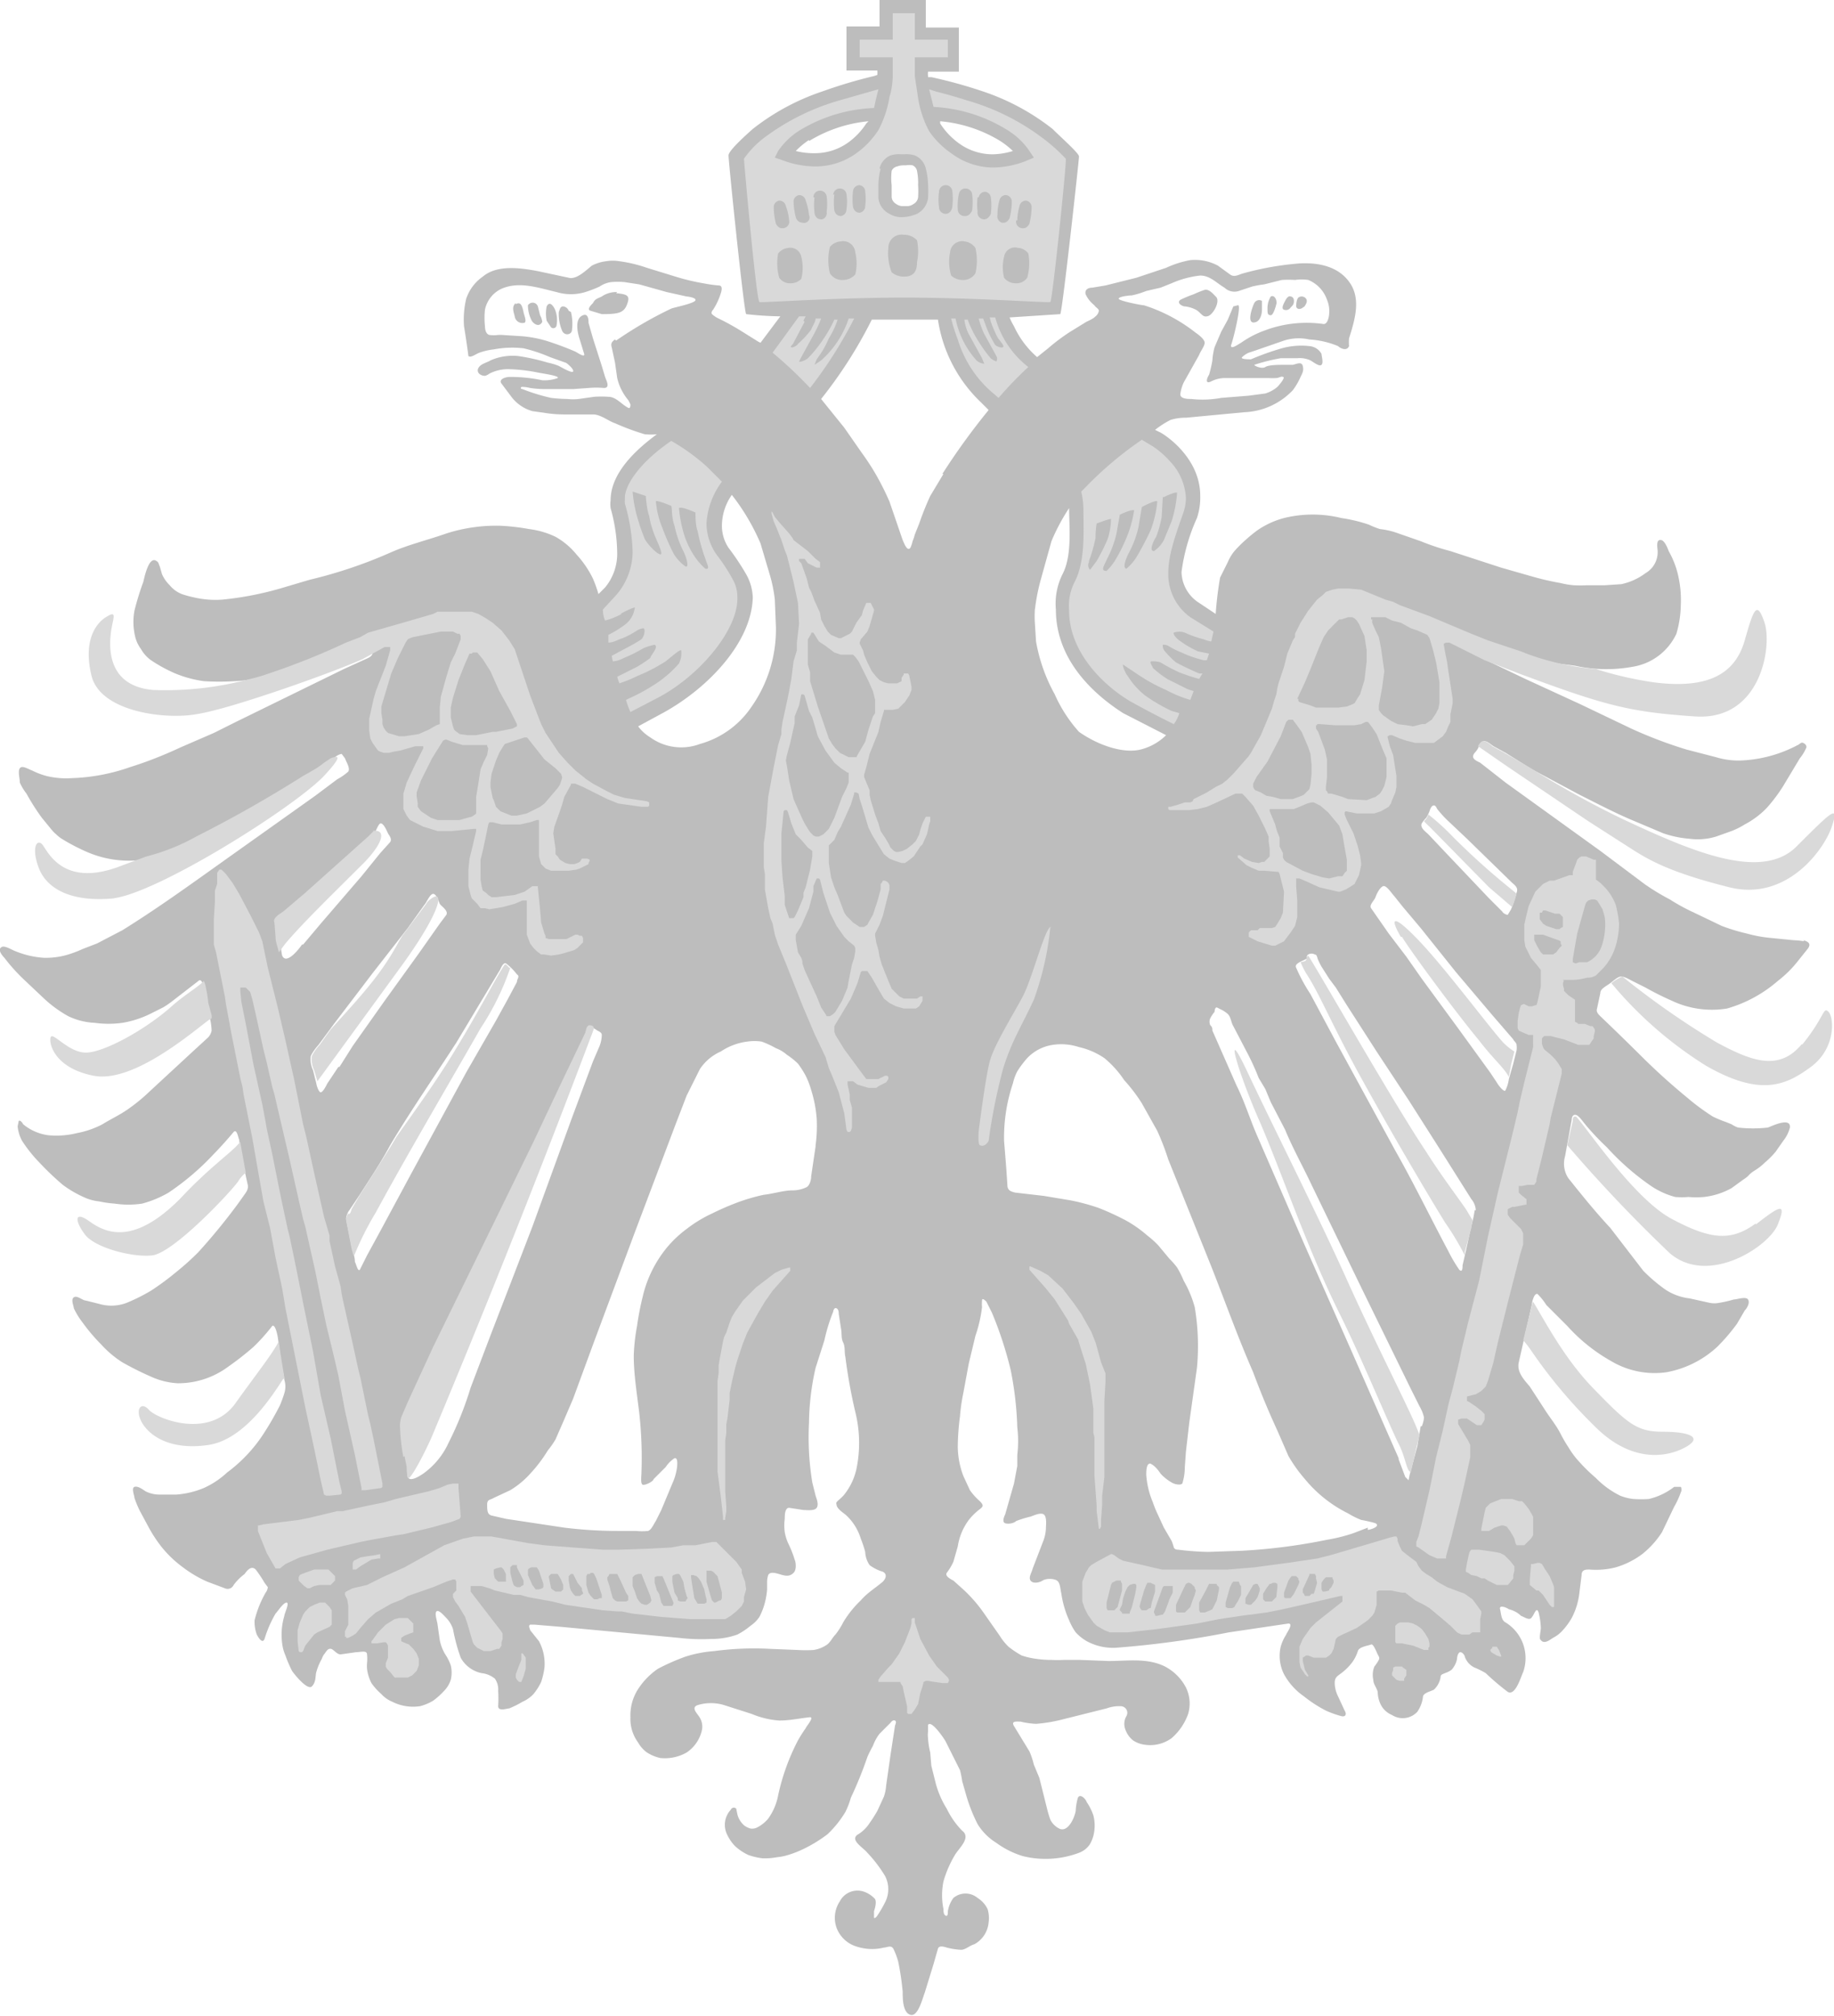 <svg xmlns="http://www.w3.org/2000/svg" viewBox="0 0 166.4 182.9"><g data-name="Ebene 2" style="mix-blend-mode:multiply;isolation:isolate"><g data-name="Ebene 1"><path fill="#bdbdbd" d="M48.8 27.8a.5.5 0 0 0-.9-.1 3 3 0 0 0 .3 1.3c.1.3.7.8 1 .2a1.6 1.6 0 0 0-.2-.6l-.2-.8m-2-.3c-.4.3-.2.8-.1 1.2a.7.7 0 0 0 .8.6c.4 0 0-.8 0-1-.1-.4-.2-1-.7-.7M137.6 81a12.7 12.7 0 0 1-.5 1.5l-.3.5c-.1 0-.4-.1-.5-.3l-1.2-1.2-3.8-4-1.7-1.8c-.2-.2-.8-.6-.6-1a2.8 2.8 0 0 1 .4-.5 3.5 3.5 0 0 0 .3-.6s.1-.4.3-.5.3.1.4.3a10.3 10.3 0 0 0 .9 1l1.8 1.7 4 3.9c.3.3.7.5.5 1m0 14.3-.3 1.2-.4 1.4a3.2 3.2 0 0 1-.3 1c-.1.3-.7-.5-.8-.7l-.6-.9-2.9-4-3.3-4.5-1.4-2-1.6-2.1-1.6-2.3c-.2-.3.3-.7.4-1s.4-.9.7-1 .8.7 1 .9l.8 1 1.6 1.9 1.6 2 1.6 2 3.3 3.9 1.9 2.2c0 .1.3.3.3.5a1.8 1.8 0 0 1 0 .5m-3.8 14.5a10.6 10.6 0 0 1-.3 1.4l-.5 2.3-.3 1.3c0 .2 0 .7-.3.4a13.6 13.6 0 0 1-1-1.7c-1.6-3-3.1-6.1-4.8-9.1l-5.4-9.9-2.3-4.3a15.9 15.9 0 0 1-1.3-2.4c-.2-.4.6-.6.9-.8.1 0 0-.3.2-.4a.6.6 0 0 1 .6 0c.2 0 .2.3.3.5a6.3 6.3 0 0 0 .3.6l.7 1.1.6.8 1 1.6 2.7 4.2 2.9 4.4 2.8 4.4 2.9 4.6a1.7 1.7 0 0 1 .4 1m-5 19.6-.3 1.8-.7 2.6-.1.5-.3-.3-.6-1.6v-.1l-4.4-10-4.2-9.5-4.3-9.9c-.6-1.4-1.1-3-1.8-4.4l-2.2-5c0-.2 0-.3-.2-.5a.8.8 0 0 1 0-.6 3.3 3.3 0 0 1 .4-.6s0-.4.2-.4l.4.2a2.5 2.5 0 0 1 .6.4c.3.3.3.8.5 1.1l1.2 2.3a22 22 0 0 1 1.1 2.4l.6 1 .5 1.2 1.3 2.5c.7 1.7 1.6 3.3 2.4 5l4.5 9.3 4.5 9.2.8 1.6a3.5 3.5 0 0 1 .4 1 2.5 2.5 0 0 1-.2.8m-4.9 9.2-1.3.5a15.3 15.3 0 0 1-2.4.6 52.2 52.2 0 0 1-7.8 1l-3 .1a24.9 24.9 0 0 1-2.7-.2c-.1 0-.3 0-.4-.2a4 4 0 0 0-.2-.6l-.7-1.2-.6-1.3a9.5 9.5 0 0 1-.4-1 7.7 7.7 0 0 1-.6-2.5c0-.3 0-1.1.4-1 .4.2.7.6.9.9a4.2 4.2 0 0 0 1 .8c.3.2 1 .3 1 0a5 5 0 0 0 .2-1.4l.1-1.4.3-2.6.7-5a21.2 21.2 0 0 0-.2-5.5 10.1 10.1 0 0 0-1-2.4 9.4 9.4 0 0 0-.6-1.2 7.2 7.2 0 0 0-.7-.8l-1-1.2a8.2 8.2 0 0 0-1-.9 11 11 0 0 0-2-1.4 24.6 24.6 0 0 0-2.4-1.1 18.7 18.7 0 0 0-2.6-.7l-2.4-.4-2.6-.3c-.4-.1-.7-.2-.7-.7l-.1-1.5-.2-2.5a15.4 15.4 0 0 1 .8-5.2 4.6 4.6 0 0 1 .4-1.1 9 9 0 0 1 .9-1.2 4 4 0 0 1 2.3-1.2 5.2 5.2 0 0 1 2.4.2 6.7 6.7 0 0 1 2.3 1 9.2 9.2 0 0 1 1.8 2 14.9 14.9 0 0 1 1.6 2.1l1.4 2.5a24 24 0 0 1 1 2.6l3.9 9.7c1.3 3.3 2.4 6.4 3.8 9.6q1 2.7 2.2 5.3l1 2.3a13.3 13.3 0 0 0 1.5 2.1 11.9 11.9 0 0 0 3.9 3.1 8.2 8.2 0 0 0 1.2.6 11.7 11.7 0 0 1 1.3.3c.5.3-.5.6-.7.6M87 13a6.6 6.6 0 0 1-1.7-1.8V11a12.6 12.6 0 0 1 5.3 1.7 7.3 7.3 0 0 1 1.3 1 6.7 6.7 0 0 1-1.8.3 5.2 5.2 0 0 1-3.1-1m-1.4 30-1.2 2a27.1 27.1 0 0 0-1 2.5l-.4 1a4.2 4.2 0 0 1-.2.6 2.8 2.8 0 0 1-.2.6c-.3.4-.6-.5-.7-.7l-1.2-3.5a25.4 25.4 0 0 0-1.2-2.4 21.4 21.4 0 0 0-1.3-2l-1.6-2.3-2.1-2.6a40.7 40.7 0 0 0 4.6-7.2h6a13 13 0 0 0 3.9 7.5l.7.7a61.6 61.6 0 0 0-4.2 5.8M74 104l-.4 2.7c0 .3-.1.8-.4 1a2.9 2.9 0 0 1-1.3.3c-.8 0-1.7.3-2.6.4a17 17 0 0 0-2.4.7 24.6 24.6 0 0 0-2.3 1 11.9 11.9 0 0 0-2.3 1.4 10.2 10.2 0 0 0-1.8 1.7 10.9 10.9 0 0 0-2.2 4.5 25.6 25.6 0 0 0-.5 2.6 17.7 17.7 0 0 0-.3 2.7c0 1.7.3 3.5.5 5.2a37 37 0 0 1 .2 5.4c0 .3-.1 1 .1 1.1s1-.3 1-.5l1.1-1.1a2.8 2.8 0 0 1 .8-.8c.4-.1.2 1 .2 1a5.1 5.1 0 0 1-.4 1.3l-1 2.4-.5 1c-.2.3-.4.8-.7.9a5.5 5.5 0 0 1-1.1 0h-1.5a39.9 39.9 0 0 1-5-.3l-5.3-.8-1.3-.3c-.4-.1-.4-.5-.4-1s.3-.4.6-.6l1.5-.7a8 8 0 0 0 1.9-1.6 12.7 12.7 0 0 0 1.5-2 8.1 8.1 0 0 0 .7-1l.7-1.6.9-2.1 1.8-4.9 3.8-10.2 3.7-9.8 1-2.6 1.2-2.4a4.4 4.4 0 0 1 1.9-1.6 5.6 5.6 0 0 1 2.4-.9 4.5 4.5 0 0 1 1.3 0 8.5 8.5 0 0 1 1.3.6 3.3 3.3 0 0 1 1 .6 6.9 6.9 0 0 1 1 .8 9 9 0 0 1 .7 1.1 7.4 7.4 0 0 1 .5 1.3 11.5 11.5 0 0 1 .5 2.6 13 13 0 0 1-.1 2.4m-31.3 22a31.1 31.1 0 0 1-2 5 7 7 0 0 1-2.3 2.8c-.3.2-1.2.8-1.4.3-.1-.3.2-.6.1-.9l.2-1.7c-.1-.9 1.6-5.6 1.8-6 .7-1.7 1.2-2.5 2-4.1l4.1-9.2 4.2-9 2.1-5 .9-2.2 1-2.2c0-.4.3-.5.5-.4l.3.2c.2.1.4.2.4.4a2.9 2.9 0 0 1-.2 1l-.6 1.4-1.9 5.1-3.6 9.9-2 5.2-1.7 4.4-1.9 5m-8.2-14.2-1.2 2.2-.6 1.2c-.2.5-.4-.5-.5-.6 0-.5-.2-1-.3-1.4l-.5-2.5c0-.3.2-.7.3-.8l1-1.5c.9-1.4 1.9-2.9 2.7-4.4 1.9-3.2 4-6.2 6-9.3l2.4-4 1.5-2.5c.1-.1.3-.8.6-.7a5.3 5.3 0 0 1 1 1c.3.2 0 .4 0 .7l-.8 1.5-1.1 2-2.7 4.7-5 9.2-2.8 5.2m-3.8-14.9-1 1.5c-.1.2-.4.8-.6.8s-.4-.7-.4-.8l-.3-1.2a2.3 2.3 0 0 1-.2-1.3 4.4 4.4 0 0 1 .7-1l1.4-1.9 3.5-4.6 3.2-4.1 1.5-2.1c.2-.2.5-1 .8-1s.5.7.6.9.8.6.6 1l-.6.8-1.9 2.7-3.1 4.3-2.9 4.1-1.2 1.9m-3.4-11.1c-.2.3-1.4 1.9-1.8 1a4.6 4.6 0 0 1 0-2 6.4 6.4 0 0 1 2-2.8l3.8-3.3 1.9-1.8c.4-.3.8-1.6 1.1-2s.7.6.8.8.4.5.2.8l-.9 1-1.7 2.1-3.7 4.3-1.6 1.9m32.8-21.1c4.1-2.3 7.9-6.4 8-10.4a4.6 4.6 0 0 0-.6-2.1 22.7 22.7 0 0 0-1.6-2.4 3.6 3.6 0 0 1-.6-2 4.9 4.9 0 0 1 .9-2.8 19.7 19.7 0 0 1 2.6 4.4l.8 2.7a13.1 13.1 0 0 1 .5 2.4l.1 2.5a12.2 12.2 0 0 1-2.2 7.2 8.3 8.3 0 0 1-4.7 3.4 4.8 4.8 0 0 1-4.5-.6 3.9 3.9 0 0 1-1.1-1l2.4-1.3m-4.5-33.8c-.3.2-.4.4-.3.7l.3 1.4.2 1.4a4.8 4.8 0 0 0 1 2 2.9 2.9 0 0 1 .2.4c0 .1 0 .4-.2.3-.6-.3-1.1-1-1.8-1a9 9 0 0 0-1.3 0l-1.4.2a4.5 4.5 0 0 1-1 0 14 14 0 0 1-1.5-.1 17.1 17.1 0 0 1-2.6-.8c-.2 0-.2-.2 0-.2a3.4 3.4 0 0 1 .7.1 9.5 9.5 0 0 0 1.3.1H52l1.4-.1a8 8 0 0 1 1.4 0c.6 0 .2-.7.1-1l-.3-1-.8-2.5-.4-1.4c0-.2 0-.9-.5-.7-.8.3-.5 1.6-.3 2.2l.4 1.3c.1.4-.6-.1-.8-.2a27.5 27.5 0 0 0-2.7-1 10.8 10.8 0 0 0-2.2-.4l-1.6-.1a3.2 3.2 0 0 0-.6 0 2.6 2.6 0 0 1-.6 0c-.4 0-.5-.5-.5-.8a7 7 0 0 1 0-1.5 2.7 2.7 0 0 1 1.5-1.9c1.6-.7 3.3-.1 5 .3a4.5 4.5 0 0 0 2.6 0 10.7 10.7 0 0 0 1.3-.5 2.5 2.5 0 0 1 1-.4 6.3 6.3 0 0 1 1.3 0l1.3.2 2.5.7 1.8.4c.1 0 .8.1.8.3.1.3-2 .7-2.2.8a35.6 35.6 0 0 0-5 2.9m17.5-18.1a12.6 12.6 0 0 1 5.4-1.8l-.2.2a6.5 6.5 0 0 1-1.6 1.7 5.2 5.2 0 0 1-3 1 6.7 6.7 0 0 1-1.8-.2 7.4 7.4 0 0 1 1.2-1m7.5 2.8a.7.7 0 0 1 .5-.4 1.7 1.7 0 0 1 .6-.1h.2a1.7 1.7 0 0 1 .6 0 .7.7 0 0 1 .4.5 5.5 5.5 0 0 1 .1 1.3 8.9 8.9 0 0 1 0 1.1.8.8 0 0 1-.4.6 1.1 1.1 0 0 1-.5.2h-.6a1.1 1.1 0 0 1-.5-.2.8.8 0 0 1-.4-.6v-1.1a5.5 5.5 0 0 1 0-1.3m13 39.8a17.9 17.9 0 0 1 .5-2.6l1-3.6a18.1 18.1 0 0 1 1.6-3c0 1.6.3 4.3-.6 6a6 6 0 0 0-.6 3.2c0 4.7 3.6 7.8 6.1 9.4l3.9 2a5 5 0 0 1-2.3 1.3c-1.6.4-3.9-.4-5.6-1.6a12.8 12.8 0 0 1-2.2-3.4 15.3 15.3 0 0 1-1.7-4.8l-.1-1.6a10 10 0 0 1 0-1.4m8.8-28.4a7.8 7.8 0 0 0 1.3-.4l1.3-.3 1-.4a8.7 8.7 0 0 1 2.6-.7c.9 0 1.5.7 2.2 1.1a1.3 1.3 0 0 0 1.3.3l1.2-.4a9.4 9.4 0 0 1 1.1-.2l1.6-.4a9.3 9.3 0 0 1 1.2 0 3.9 3.9 0 0 1 1.2 0 3 3 0 0 1 1.7 1.8 2.6 2.6 0 0 1 .2 1.2c0 .2-.1 1-.5 1a10.8 10.8 0 0 0-5.4.6 9 9 0 0 0-2.1 1.1c-.2.1-1 .7-.9.2.2-.5 1-3.8.6-3.6l-.4.1-.5 1.2-.6 1.1-.6 1.4a6 6 0 0 0-.2 1.2 10.9 10.9 0 0 1-.3 1.3c-.2.3-.4.9.2.6a2.7 2.7 0 0 1 1.2-.3h4a6 6 0 0 0 .7 0c.2 0 .5-.2.6-.1.3 0-.4.8-.5.9a3 3 0 0 1-1.1.6l-1.5.2-2.5.2a9.2 9.2 0 0 1-2.7.1c-.3 0-1.1 0-1-.5a3.6 3.6 0 0 1 .3-1l1.4-2.5c.1-.3.5-.8.5-1.1s-.5-.7-.8-.9a14.8 14.8 0 0 0-4.7-2.5c-.2 0-2.3-.4-2.3-.6s1-.3 1.2-.3m61 58.6a8.2 8.2 0 0 0-1-.1l-2-.2a12.2 12.2 0 0 1-2.2-.4 17.1 17.1 0 0 1-2.3-.7l-2.5-1.2a18 18 0 0 1-2.2-1.2 20.3 20.3 0 0 1-2.3-1.4l-4-3-8.6-6.2-2.3-1.8c-.4-.2-.9-.4-.5-.9a2 2 0 0 0 .3-.4c.1-.2.2-.5.4-.6.3-.2.7.2 1 .4l1.1.6 2.4 1.5 4.3 2.3c1.6.8 3.3 1.7 5 2.4l2.6 1.1a9.6 9.6 0 0 0 2.4.5 5.7 5.7 0 0 0 2.4-.2l1.4-.5a6.9 6.9 0 0 0 1.2-.6 7.8 7.8 0 0 0 2-1.5 14.5 14.5 0 0 0 1.5-2l1.5-2.5a3.9 3.9 0 0 0 .6-1c0-.2-.1-.3-.3-.4s-.4.2-.5.2a12 12 0 0 1-5.2 1.4 7 7 0 0 1-2.2-.3L153 68a40.6 40.6 0 0 1-5-1.9l-4.6-2.2-5-2.3-4.6-2.2c-.5-.3-.8-.4-.7-.7s.4 0 1.5.2l6 1.2 2.3.3a13.2 13.2 0 0 0 5.2.1 5.3 5.3 0 0 0 4-3 9.7 9.7 0 0 0 .4-2.6 9.8 9.8 0 0 0-.2-2.5 8 8 0 0 0-.9-2.4c-.1-.3-.4-1-.7-1-.5-.1-.3.8-.3 1a2.2 2.2 0 0 1-1.1 2 5.6 5.6 0 0 1-2.2 1l-1.5.1H144a12 12 0 0 1-1.2 0 7.3 7.3 0 0 1-1.2-.2 24.8 24.8 0 0 1-2.6-.6l-2.8-.8-4.6-1.5a21.2 21.2 0 0 1-2.7-.9l-2.3-.8a7 7 0 0 0-1.4-.3 7.6 7.6 0 0 1-1-.4 14.2 14.2 0 0 0-2.5-.6 10.9 10.9 0 0 0-5.2 0 7.8 7.8 0 0 0-2.4 1.1 13.2 13.2 0 0 0-1.1.9 10.8 10.8 0 0 0-1 1 4 4 0 0 0-.6 1l-.7 1.4a32 32 0 0 0-.4 3.3l-1.5-1a3.4 3.4 0 0 1-1.6-2.8 17.2 17.2 0 0 1 1.4-4.9 5.9 5.9 0 0 0 .3-2c0-3.7-3.6-5.8-3.7-5.8l-.4-.2a8.5 8.5 0 0 1 1.4-.9 4.5 4.5 0 0 1 1.4-.2l5.3-.5a6.4 6.4 0 0 0 4.4-2 6 6 0 0 0 .7-1.2c.2-.4.3-.6.2-1s-.5-.2-.9-.1h-1c-.2 0-1.2 0-1.5.2s-1-.1-1-.2a17 17 0 0 1 2.4-.6h1.5a2.3 2.3 0 0 1 1.2.2c.2.1.8.6 1 .4s0-.8 0-1a1.4 1.4 0 0 0-1.1-.7 6.6 6.6 0 0 0-2.5.2 24.2 24.2 0 0 0-2.8 1c-.2 0-1 0-.8-.2a2 2 0 0 1 .6-.4l.6-.2 2.6-.9a4.4 4.4 0 0 1 2.3-.1 8 8 0 0 1 2.6.6c.2.2.8.5 1 0a4.3 4.3 0 0 1 0-.7c.5-1.6 1.1-3.5.1-5s-2.8-1.9-4.6-1.8a26.9 26.9 0 0 0-5.1.9c-.4.1-.8.4-1.2.1l-1.1-.8a4.4 4.4 0 0 0-2.5-.5 9 9 0 0 0-2.2.7l-2.7.9-2.8.7-1.2.2c-.4 0-.7.2-.6.6a2.7 2.7 0 0 0 .8 1c.1.2.4.3.4.5a.8.8 0 0 1-.3.5c-.3.3-.7.4-1 .6l-1.3.8a17.8 17.8 0 0 0-2 1.5l-1 .8a8.3 8.3 0 0 1-2.1-2.8 5.5 5.5 0 0 1-.4-.8l4.6-.3c.2-.3 1.7-14 1.7-14.3s-1.6-1.7-2.4-2.5a20.9 20.9 0 0 0-6.3-3.4A43.3 43.3 0 0 0 84.5 7h-.3v-.1a1.8 1.8 0 0 1 0-.4H87v-4h-3V0h-4.2v2.4h-3v4h2.8a1.7 1.7 0 0 1 0 .4l-.3.1a43.6 43.6 0 0 0-4.7 1.4 20.9 20.9 0 0 0-6.3 3.4c-.9.8-2.2 2-2.2 2.4 0 .6 1.4 14.2 1.6 14.4a30.8 30.8 0 0 0 3.1.2L69 31.1l-.2-.1-1.6-1a22.1 22.1 0 0 0-2-1.1 2.4 2.4 0 0 1-.6-.4c-.1-.1 0-.3.1-.4a6 6 0 0 0 .6-1.2c.1-.3.4-1-.1-1a13.6 13.6 0 0 1-1.4-.2 19.5 19.5 0 0 1-2.5-.6l-2.6-.8a12.9 12.9 0 0 0-2.5-.6 3.7 3.7 0 0 0-1.2 0 3.8 3.8 0 0 0-1.3.4c-.5.4-1.4 1.3-2.1 1.1l-2.8-.6c-1.6-.3-3.7-.6-5 .5a4 4 0 0 0-1.5 2 8.2 8.2 0 0 0-.2 2.5 80.9 80.9 0 0 1 .4 2.7c.2.2.7-.2 1-.3a5.6 5.6 0 0 1 1.3-.3 9 9 0 0 1 2.7-.1 14.2 14.2 0 0 1 2.4.8l1.4.5c.1 0 .8.6.7.8s-1.1-.4-1.3-.5a5.5 5.5 0 0 0-1-.3 18.6 18.6 0 0 0-2.7-.6 5 5 0 0 0-2.5.4c-.3.2-.9.3-1.1.7s.2.7.6.7a1.1 1.1 0 0 0 .4-.2 3.7 3.7 0 0 1 1.9-.4 15 15 0 0 1 2.5.3c.5.1 2 .3 1.8.5a3.5 3.5 0 0 1-1.4.2 13.7 13.7 0 0 0-3-.3c-.3 0-1 .2-.7.6l.9 1.2a3.6 3.6 0 0 0 1.9 1.3l1.4.2a11 11 0 0 0 1.4.1h2.7c.7 0 1.4.6 2 .8a22.3 22.3 0 0 0 2.7 1 6 6 0 0 0 1.1 0c-3 2.2-4.2 4.2-4.2 6a2.6 2.6 0 0 0 0 .7 15.6 15.6 0 0 1 .6 4.2 4.8 4.8 0 0 1-1.1 3s-.3.3-.6.6a12.5 12.5 0 0 0-.5-1.4 9.2 9.2 0 0 0-1.5-2.2 6.6 6.6 0 0 0-1.9-1.6A7.8 7.8 0 0 0 48 48a19.5 19.5 0 0 0-2.6-.3 14.8 14.8 0 0 0-4.9.7c-1.7.6-3.4 1-5 1.7a42.2 42.2 0 0 1-7.4 2.5l-2.7.8a29.3 29.3 0 0 1-5.2 1 8.5 8.5 0 0 1-2.6-.2 9.1 9.1 0 0 1-1.1-.3 2.7 2.7 0 0 1-1.1-.8 3.3 3.3 0 0 1-.7-1l-.2-.7c-.1-.2-.1-.4-.3-.5-.7-.5-1.1 1.5-1.2 1.9a25 25 0 0 0-.8 2.6 5.7 5.7 0 0 0 .1 2.5 3.2 3.2 0 0 0 .5 1 3.1 3.1 0 0 0 .9 1 13.6 13.6 0 0 0 2.2 1.2 10.5 10.5 0 0 0 2.6.7 22.6 22.6 0 0 0 2.8 0 10.6 10.6 0 0 0 2.5-.4l9-2 1-.2c0 .1 0 .3-.4.5l-2.2 1-9.8 4.8-2 1-3 1.3c-1.5.7-3 1.3-4.6 1.8a17.6 17.6 0 0 1-5.3 1 7.6 7.6 0 0 1-2.3-.2 7 7 0 0 1-1.3-.5c-.3-.1-.9-.5-1.1-.2s0 .9 0 1.3a4.7 4.7 0 0 0 .6 1 20.2 20.2 0 0 0 1.4 2.2l.9 1.1a3 3 0 0 0 .4.4 3.1 3.1 0 0 0 .5.4 18.1 18.1 0 0 0 2.3 1.2 9.6 9.6 0 0 0 5.1.7 27.8 27.8 0 0 0 5.4-1.2 20.4 20.4 0 0 0 4.8-2.6l4.4-2.8 1.7-1.4 1.1-1.3a1.2 1.2 0 0 1 .6-.3l.3.4c.1.3.5.9.3 1.2a5 5 0 0 1-1 .7l-2 1.5-9 6.4c-2.8 2-5.6 4-8.5 5.8l-2.3 1.2-1.3.5a9.7 9.7 0 0 1-1 .4 7 7 0 0 1-2.5.4 8.2 8.2 0 0 1-2.6-.6c-.3-.1-.9-.5-1.2-.4-.5.2 0 .8.2 1a16.2 16.2 0 0 0 1.8 2L4 90.6a11.1 11.1 0 0 0 2.2 1.6 6.2 6.2 0 0 0 2.4.6 9.1 9.1 0 0 0 2.5 0 9.1 9.1 0 0 0 2.5-.8l1.2-.6a8.7 8.7 0 0 0 1-.7L18 89c.3-.3.5.5.5.7a11 11 0 0 1 .3 1.3c0 .4 0 .8.2 1.2a5.6 5.6 0 0 1 .2 1.3 1.2 1.2 0 0 1-.4.7l-1.2 1.1-4 3.7a16.2 16.2 0 0 1-1.8 1.5c-.8.6-1.7 1-2.5 1.5a8.2 8.2 0 0 1-2.3.8 7.8 7.8 0 0 1-2.6.2 4.5 4.5 0 0 1-2.3-1c-.1-.2-.3-.4-.4-.3l-.1.5a3.5 3.5 0 0 0 .4 1.3 12.7 12.7 0 0 0 1.6 2 25 25 0 0 0 2.1 2 10 10 0 0 0 2.1 1.2 4.3 4.3 0 0 0 1.2.3 9.5 9.5 0 0 0 1.4.2 8.4 8.4 0 0 0 2.5 0 9.8 9.8 0 0 0 2.4-1 23.6 23.6 0 0 0 4.1-3.5 36 36 0 0 0 1.8-2c.3-.3.4.5.5.7l.1 1 .7 3.2c0 .4-.2.6-.4.9l-.5.7a55 55 0 0 1-3.6 4.4 23.2 23.2 0 0 1-2 1.8 24.4 24.4 0 0 1-2.3 1.7 16.5 16.5 0 0 1-2.2 1.1 3.9 3.9 0 0 1-2.5.1l-1.2-.3c-.3 0-.8-.5-1.1-.3s0 .8 0 1a7 7 0 0 0 .8 1.3 16.8 16.8 0 0 0 1.7 2 9.3 9.3 0 0 0 1.9 1.6 28.6 28.6 0 0 0 2.6 1.3 6.7 6.7 0 0 0 2.4.6 7.6 7.6 0 0 0 4.6-1.5 26.3 26.3 0 0 0 2.3-1.8 17.1 17.1 0 0 0 1.7-1.9c.3-.2.5 1 .5 1l.2 1.4c0 .8.3 1.6.4 2.5a2 2 0 0 1 0 1.2 12.3 12.3 0 0 1-.4 1.1 27.8 27.8 0 0 1-1.5 2.6 13.5 13.5 0 0 1-3.3 3.5 7.7 7.7 0 0 1-2.1 1.4 8 8 0 0 1-2.5.6h-1.6a2.8 2.8 0 0 1-1.2-.3c-.3-.2-.7-.5-1-.4s0 .8 0 1a9 9 0 0 0 .5 1.2l.7 1.3a12.6 12.6 0 0 0 1.3 2 10.2 10.2 0 0 0 1.9 1.8 10.8 10.8 0 0 0 2.2 1.3l1.6.6a.6.6 0 0 0 .8-.3 4.9 4.9 0 0 1 1-1c.2-.3.6-.8 1-.4a11 11 0 0 1 .8 1.2l.3.4a1 1 0 0 1-.2.5 9.7 9.7 0 0 0-1 2.5 3.3 3.3 0 0 0 .2 1.3c.1.2.5.9.7.4a10.8 10.8 0 0 1 1-2.3c.2-.2.7-1 1-1s-.2 1-.2 1.2a6 6 0 0 0-.2 2.5 3.8 3.8 0 0 0 .3 1.1 11 11 0 0 0 .6 1.4c.2.3 1.4 1.8 1.8 1.4s.3-1 .4-1.3a5.4 5.4 0 0 1 .5-1.2 1.4 1.4 0 0 1 .2-.4c.1-.1.3-.5.5-.5.3-.1.6.5 1 .5l1.4-.2c.4 0 1-.2 1 .2a3.8 3.8 0 0 1 0 .8 3.3 3.3 0 0 0 0 .5 3.8 3.8 0 0 0 .4 1.3 5.4 5.4 0 0 0 .9 1 2.8 2.8 0 0 0 1 .7 4.2 4.2 0 0 0 2.5.4 4.4 4.4 0 0 0 1.2-.5 6.5 6.5 0 0 0 1-.9 2.5 2.5 0 0 0 .6-1 2.8 2.8 0 0 0 0-1.3 4.3 4.3 0 0 0-.5-1 4 4 0 0 1-.5-1.3l-.2-1.4c0-.2-.3-1-.1-1.2s.7.4.9.6a2.7 2.7 0 0 1 .6 1 16.3 16.3 0 0 0 .7 2.6 2.8 2.8 0 0 0 1.9 1.4 2.3 2.3 0 0 1 1.2.5 1.7 1.7 0 0 1 .3 1.1 11.9 11.9 0 0 1 0 1.4c0 .5.8.2 1 .2a8.8 8.8 0 0 0 1.2-.6 3 3 0 0 0 1-.7 5.3 5.3 0 0 0 .7-1.1 7.2 7.2 0 0 0 .3-1.3 4.3 4.3 0 0 0-.5-2.4l-.8-1c0-.1-.2-.4 0-.5h.4l2.4.2 10.7 1a17.8 17.8 0 0 0 2.9.1 7 7 0 0 0 2.4-.4 6.5 6.5 0 0 0 1.2-.8 3 3 0 0 0 .8-.8 6.1 6.1 0 0 0 .5-1.3 6.8 6.8 0 0 0 .2-1.2v-.7a2 2 0 0 1 .1-.6c.2-.4.9-.1 1.3 0s.7.1 1-.2c.3-.3.2-1 .1-1.2a9.8 9.8 0 0 0-.5-1.3 4.2 4.2 0 0 1-.4-1.2 4.5 4.5 0 0 1 0-1.2c0-.3 0-1 .4-1l1.3.2c.3 0 1 .1 1.2-.2s0-.8-.1-1.1l-.3-1.2a25.5 25.5 0 0 1-.3-5.4 23.4 23.4 0 0 1 .6-5l.8-2.5a15.7 15.7 0 0 1 .8-2.6c0-.1.1-.4.3-.3s.2.4.2.5l.2 1.3c.1.5 0 .9.2 1.3s.1.9.2 1.3a48.1 48.1 0 0 0 .9 5 11.6 11.6 0 0 1 .1 5.2 5.7 5.7 0 0 1-1.1 2.3 3 3 0 0 1-.4.4c-.2.2-.4.3-.3.5 0 .4.7.8.9 1a4.8 4.8 0 0 1 1.3 2.1 9.8 9.8 0 0 1 .4 1.2 2.3 2.3 0 0 0 .4 1.2 3.8 3.8 0 0 0 1.2.6c.4.2.3.6 0 .9-.7.6-1.4 1-2 1.7a9.3 9.3 0 0 0-1.6 2 6.3 6.3 0 0 1-.7 1.1c-.3.3-.5.8-.9 1a2.8 2.8 0 0 1-1.1.4 11.5 11.5 0 0 1-1.4 0l-2.5-.1a27 27 0 0 0-5.1.2 11.3 11.3 0 0 0-2.6.5 19.8 19.8 0 0 0-2.5 1.1 6.5 6.5 0 0 0-1.9 2 4.4 4.4 0 0 0-.6 2.4 3.6 3.6 0 0 0 .7 2.3 2.8 2.8 0 0 0 .8.9 3.8 3.8 0 0 0 1.2.5 4 4 0 0 0 2.4-.5 3.3 3.3 0 0 0 1.4-2.1 1.6 1.6 0 0 0-.3-1.2c-.2-.3-.7-.8-.1-1a4.1 4.1 0 0 1 2.4 0l2.5.8a7.9 7.9 0 0 0 2.5.6c1 0 1.8-.2 2.8-.3.4 0-.4.9-.4 1a12.3 12.3 0 0 0-.7 1.1 19.7 19.7 0 0 0-1.8 5 5.3 5.3 0 0 1-.9 2.1 3.2 3.2 0 0 1-1 .8 1 1 0 0 1-.6.1 1.6 1.6 0 0 1-.6-.3 2 2 0 0 1-.6-1l-.1-.5a.3.3 0 0 0-.5.1 2 2 0 0 0-.3 2.3 3.7 3.7 0 0 0 .7 1 4.8 4.8 0 0 0 1.2.8 6 6 0 0 0 1.3.3 6 6 0 0 0 1.3-.1 4.9 4.9 0 0 0 1-.2 9.3 9.3 0 0 0 1.3-.5 12.5 12.5 0 0 0 2.3-1.4 9.7 9.7 0 0 0 1.6-2 7.3 7.3 0 0 0 .5-1.3 35.4 35.4 0 0 0 1.5-3.7 11.2 11.2 0 0 1 .5-1 4.1 4.1 0 0 1 .6-1.1l1-1s.2-.3.4-.2 0 .4 0 .5l-.4 2.6-.4 2.8a4 4 0 0 1-.2 1l-.6 1.3a12.7 12.7 0 0 1-.7 1.1 3.3 3.3 0 0 1-1 1c-.9.5.4 1.2.8 1.7a12.3 12.3 0 0 1 1.6 2.1 2.6 2.6 0 0 1 0 2.4 10.7 10.7 0 0 1-.7 1.2s-.2.3-.3.2v-.6c.1-.3.3-1 0-1.2a2.4 2.4 0 0 0-1-.6 1.8 1.8 0 0 0-2.1.9 2.7 2.7 0 0 0-.3 2.4 2.8 2.8 0 0 0 1.8 1.7 4.5 4.5 0 0 0 2.5.1c.3 0 .7-.3.9.2a6.1 6.1 0 0 1 .4 1.1 23.7 23.7 0 0 1 .4 2.7c0 .6 0 1.9.7 2.1s1.1-1.5 1.3-2l.8-2.6.4-1.4c.1-.3.5-.2.8-.1a6.5 6.5 0 0 0 1.3.2c.4 0 .8-.4 1.2-.5a2.5 2.5 0 0 0 1.3-2 2.7 2.7 0 0 0-.1-1.2 2.4 2.4 0 0 0-.9-1 1.7 1.7 0 0 0-2.2 0 2.8 2.8 0 0 0-.5 1.2c0 .2 0 .5-.2.4-.2-.1-.2-.4-.2-.6a6.3 6.3 0 0 1 0-2.5 10 10 0 0 1 1.1-2.5c.4-.6 1.4-1.5.6-2.1a7.5 7.5 0 0 1-1.4-2 8.4 8.4 0 0 1-1-2.3l-.4-1.6-.1-1.2a7 7 0 0 1-.2-1.3 2.6 2.6 0 0 1 0-.6v-.6c.3-.5 1.5 1.3 1.6 1.5l1.3 2.6a8.4 8.4 0 0 1 .2 1l.4 1.4a15 15 0 0 0 1 2.5 5.2 5.2 0 0 0 1.7 1.7 8 8 0 0 0 2.4 1.2 8.6 8.6 0 0 0 5.1-.3 2 2 0 0 0 1-.8 3.2 3.2 0 0 0 .4-1.3 3.6 3.6 0 0 0-.1-1.3 5 5 0 0 0-.6-1.2c-.1-.3-.6-.8-.8-.4a5 5 0 0 0-.2 1.2c-.1.6-.7 2-1.5 1.6a1.8 1.8 0 0 1-.8-.8 10 10 0 0 1-.3-1l-.7-2.8-.5-1.2a6.6 6.6 0 0 0-.4-1.2l-1.4-2.3c-.3-.5.3-.4.6-.4a7.5 7.5 0 0 0 1.4.2 13.8 13.8 0 0 0 2.4-.4l2.8-.7 1.2-.3a3.3 3.3 0 0 1 1.3-.2.6.6 0 0 1 .5.9 1.4 1.4 0 0 0-.1 1.2 2.2 2.2 0 0 0 .7 1 2.5 2.5 0 0 0 1.1.4 3.3 3.3 0 0 0 2.4-.6 5.2 5.2 0 0 0 1.5-2.2 3.3 3.3 0 0 0-.2-2.4 4.5 4.5 0 0 0-1.9-1.9c-1.6-.8-3.4-.5-5.1-.5l-2.6-.1h-1.5a10.6 10.6 0 0 1-1.1 0 9.4 9.4 0 0 1-1.4-.1 7 7 0 0 1-1.3-.3 8.4 8.4 0 0 1-1.2-.8 5.1 5.1 0 0 1-.8-1l-1.4-2a13.3 13.3 0 0 0-1.8-2.1l-1-.9c-.2-.1-.8-.4-.6-.7a5.3 5.3 0 0 0 .6-1l.4-1.4a5.4 5.4 0 0 1 1-2.4 5.6 5.6 0 0 1 .9-.9c.4-.3.5-.4.1-.8a5.7 5.7 0 0 1-.9-1l-.6-1.3a7.7 7.7 0 0 1-.5-2.6 22 22 0 0 1 .2-2.8 16.4 16.4 0 0 1 .3-2.1l.5-2.7.6-2.5a12.6 12.6 0 0 0 .6-2.6 3.7 3.7 0 0 1 0-.6c0-.3.3 0 .4.1l.5 1a34 34 0 0 1 1.7 5.2 30.8 30.8 0 0 1 .6 5.2 10.7 10.7 0 0 1 0 2.5v1l-.3 1.6-.8 2.8c-.1.2-.3.7 0 .8s.8 0 1-.2a9.3 9.3 0 0 1 1.3-.4c.3-.1.9-.4 1.2-.2s.2 1 .2 1.2a3.6 3.6 0 0 1-.2 1.1l-1 2.6c-.1.4-.4.8-.2 1.1s.8.2 1.1 0 1-.2 1.3 0 .3.8.4 1.2a9 9 0 0 0 .7 2.4 5.4 5.4 0 0 0 .6 1.1 4.2 4.2 0 0 0 1 .8 5 5 0 0 0 2.6.6 86.3 86.3 0 0 0 10.3-1.4l5.4-.8c.5 0-.2.9-.2 1a4 4 0 0 0-.5 1.1 3.7 3.7 0 0 0 .3 2.5 5.8 5.8 0 0 0 1.8 2 11.8 11.8 0 0 0 2 1.3 9 9 0 0 0 1.4.5c.4.1.5-.2.3-.5l-.6-1.3a2.8 2.8 0 0 1-.3-1.2c0-.5.2-.6.6-.9a5 5 0 0 0 1-1 3.6 3.6 0 0 0 .5-1c.1-.4 1-.5 1.2-.6s.5.7.6.9.2.3.1.5a4.3 4.3 0 0 1-.4.6 2 2 0 0 0-.1 1.2c0 .4.3.7.4 1.1a2.7 2.7 0 0 0 .3 1.2 2 2 0 0 0 1 .9 1.8 1.8 0 0 0 2.3-.3 3 3 0 0 0 .5-1.3c0-.4.6-.5 1-.7a2 2 0 0 0 .6-1.1c0-.3.2-.3.4-.4a2.4 2.4 0 0 0 .6-.3 2.1 2.1 0 0 0 .5-1c0-.2.1-.6.3-.6s.4.3.4.4a1.7 1.7 0 0 0 .9 1 7.4 7.4 0 0 1 1 .5 22.8 22.8 0 0 0 2 1.7c.7.4 1.2-1.4 1.4-1.8a3.8 3.8 0 0 0-1.6-4.5c-.4-.2-.4-.8-.5-1.2s.5-.2.8 0c.4.1.8.3 1.1.6.3.1.8.5 1 .1.2-.2.4-1 .6-.4a6.5 6.5 0 0 1 .2 1.4c0 .3-.2 1 0 1.1.3.4.8 0 1.1-.2a2.9 2.9 0 0 0 .9-.7 6 6 0 0 0 .8-1.1 6.4 6.4 0 0 0 .7-2.3l.2-1.6c0-.5.4-.5.7-.5a7.2 7.2 0 0 0 2.4-.2 7.6 7.6 0 0 0 2.4-1.2 8.2 8.2 0 0 0 1.8-2l1.1-2.3a7.5 7.5 0 0 0 .6-1.3.5.5 0 0 0 0-.5h-.6a6 6 0 0 1-2.3 1.1 10.4 10.4 0 0 1-1.4 0 4.5 4.5 0 0 1-1.2-.3 8 8 0 0 1-2.2-1.6 16.2 16.2 0 0 1-1.8-1.8 8 8 0 0 1-.7-1 12.6 12.6 0 0 1-.7-1.2c-.4-.8-1-1.5-1.5-2.3l-1.3-2c-.5-.6-1.2-1.3-1-2.2l1.2-5.3c0-.2.2-1 .5-.9a5.8 5.8 0 0 1 .8 1l1.9 1.9a15.7 15.7 0 0 0 4 3.2 7.7 7.7 0 0 0 5 1 9.2 9.2 0 0 0 4.6-2.3 17.2 17.2 0 0 0 1.8-2.1l.7-1.2c.2-.2.5-.7.3-1s-1 0-1.3 0a9.9 9.9 0 0 1-1.3.3 2.2 2.2 0 0 1-.9 0l-1.8-.4a5 5 0 0 1-2.2-.8 14.9 14.9 0 0 1-2-1.7l-3-3.9c-1.4-1.5-2.6-3-3.8-4.5a2.4 2.4 0 0 1-.3-2l.6-3.3c0-.2.1-.6.5-.4a2 2 0 0 1 .4.4l.4.5a23.7 23.7 0 0 0 1.9 2 23 23 0 0 0 4 3.5 7.2 7.2 0 0 0 2.2 1 7.3 7.3 0 0 0 1.2 0 8 8 0 0 0 1.4 0 6.7 6.7 0 0 0 2.5-.8l1.1-.8a2.6 2.6 0 0 0 .4-.3 2.6 2.6 0 0 1 .6-.5 4.8 4.8 0 0 0 .9-.7 8 8 0 0 0 1-1l.7-1a3.2 3.2 0 0 0 .6-1.2c.1-1-1.7-.1-2 0a11.8 11.8 0 0 1-2.7 0 2.5 2.5 0 0 1-.6-.3l-.5-.2a10.6 10.6 0 0 1-1.2-.5 20.2 20.2 0 0 1-2.3-1.7 58.6 58.6 0 0 1-3.8-3.4 278 278 0 0 0-4.1-4c-.2-.2-.4-.4-.3-.7l.3-1.4c0-.4.5-.6.9-.9s.7-.6 1-.6.8.3 1 .4l1.2.6a26.7 26.7 0 0 0 2.4 1.2 8.5 8.5 0 0 0 5 .7 12.1 12.1 0 0 0 4.6-2.5 10.4 10.4 0 0 0 1.9-1.9l.8-1c.4-.5 0-.7-.4-.8m-112-57.1a.6.6 0 0 0-.5-.4c-.3 0-.3.3-.4.5A3.8 3.8 0 0 0 51 30c.2.5.9.4.9-.1a4.4 4.4 0 0 0-.1-1.6m-2.2-.5a3.2 3.2 0 0 0 0 1.3l.4.6a.3.3 0 0 0 .5-.2 2.6 2.6 0 0 0-.1-1.3c-.1-.3-.5-1-.8-.4m66.9.3a.5.5 0 0 0 .6-.2c.2-.2.3-.3.3-.6s-.2-.4-.3-.4c-.2-.1-.4.2-.5.4s-.4.7-.1.8M56 26.5a2.3 2.3 0 0 0-1.4.4c-.4.2-.6.2-.8.6-.2.2-.6.6-.2.7l1 .3c1.5 0 2-.1 2.3-.9s0-.9-1-1m59.4 2c.2 0 .4-.6.5-1 .1-.2-.1-.9-.5-.7a2 2 0 0 0-.3 1.1c0 .4 0 .6.3.6m3-.7c.1-.2.4-.5.2-.8a.5.5 0 0 0-.7-.1c-.2.2-.2.8-.2.8.1.4.6.2.7 0m-4.3 1.4c.4-.2.5-.8.5-1.1v-.8a.5.5 0 0 0-.7.2c-.2.4-.8 2.1.2 1.7m-6.5-1.4a2.8 2.8 0 0 1 1 .3c.4.2.6.7 1 .6.5 0 1.3-1.4.8-1.8-.2-.2-.6-.7-1-.6a9.4 9.4 0 0 0-1 .4 10.3 10.3 0 0 0-1.2.5c-.4.3.2.6.4.6" data-name="Pfad 64"/><path fill="#d9d9d9" d="m57.4 44.6 1.2.4c0 .2.1 1.3.3 1.8a7.7 7.7 0 0 0 .4 1.5c.1.4 1 2.1.6 2s-1.2-1-1.4-1.4a17.4 17.4 0 0 1-.6-1.7 11.9 11.9 0 0 1-.5-2.6m2.1.9c0-.2 1.4.4 1.4.4.1.2 0 1 .3 1.8A9.3 9.3 0 0 0 62 50c.2.4.6 1.5.2 1.4a3.9 3.9 0 0 1-1.1-1.2 22 22 0 0 1-1-2.3 8 8 0 0 1-.6-2.5m2.1.7c.2-.2 1.5.4 1.5.4 0 .3 0 1.2.2 1.7a16.7 16.7 0 0 0 .7 2.5c.1.4.5 1 0 .9a5.6 5.6 0 0 1-.9-1 7.8 7.8 0 0 1-1-2 11.9 11.9 0 0 1-.5-2.5m-5.3 9.6a7 7 0 0 1 1.3-.6 2.3 2.3 0 0 1-.8 1.5 10 10 0 0 1-1.6 1v.7c.5 0 .9-.3 1.3-.4a7.8 7.8 0 0 0 1.3-.7 1.5 1.5 0 0 1 .6-.2c.2.2 0 .8-.2 1a13.1 13.1 0 0 1-1.2.7l-1.5.8.1.5c.4 0 .8-.2 1-.3a14.2 14.2 0 0 0 1.8-.9 4.8 4.8 0 0 1 1-.3c.4.2-.4 1-.4 1.2a13.7 13.7 0 0 1-1.2.8l-1.8.9a4.7 4.7 0 0 0 .2.6 13.8 13.8 0 0 0 1.7-.7 15.2 15.2 0 0 0 2.5-1.3c.5-.4 1.3-1.1 1.4-1a2 2 0 0 1-.2 1.2 10.3 10.3 0 0 1-1.9 1.7 17.5 17.5 0 0 1-2.7 1.5l-.2.1a7 7 0 0 0 .4 1.1l2.5-1.3c3.8-2 7.3-6.2 7.2-9.1a3.2 3.2 0 0 0-.4-1.6 17 17 0 0 0-1.5-2.3 5 5 0 0 1-.9-2.8 7 7 0 0 1 1.4-3.8l-1.3-1.3a18.2 18.2 0 0 0-3.3-2.4c-3.2 2.2-4.3 4.3-4.2 5.3a1.4 1.4 0 0 0 0 .4 17.4 17.4 0 0 1 .7 4.4 6.1 6.1 0 0 1-1.5 3.9l-1.2 1.3c0 .6.2 1 .2 1a6.4 6.4 0 0 0 1.5-.6m16.5-26.6a3.3 3.3 0 0 1 .2-.4h-.6L70.1 32a38.3 38.3 0 0 1 3.4 3.2 39.5 39.5 0 0 0 4-6.3H77a8.7 8.7 0 0 1-2.5 3.8l-.6.4.2-.5c.5-.7.7-1 1.1-1.9A7.8 7.8 0 0 0 76 29h-.3a12.4 12.4 0 0 1-1.3 2.2 10.7 10.7 0 0 1-1.1 1.3c-.2.2-.8.4-.8.3l.2-.4 1.1-2a10.8 10.8 0 0 0 .7-1.5H74c0 .3-.3.7-.4 1a8.4 8.4 0 0 1-1.2 1.3c0 .1-.5.4-.6.3-.2 0 .2-.3.2-.4l1-1.9M36.1 59.7l.5-1 .2-.4.2-.3.2-.1.3-.1 1-.2 1.5-.3h1.1l.4.2h.2l.1.2v.3l-.5 1.3-.4.8-.4 1.3-.5 1.8-.1 1v1.5l-.3.1-.7.4-.9.4-1.3.2h-.5l-1-.3-.2-.2-.2-.3-.1-.3v-.4l-.1-.6v-.6l.3-1 .6-2Zm6.5-.4h.2l.1-.1h.4l.5.6.7 1.1.8 1.8 1 1.8.6 1.2v.2l-.4.2-.5.1-1 .2h-.3l-1.5.3h-.8l-.7-.1-.4-.3-.1-.1-.1-.3-.2-.8v-.9l.2-.9.5-1.6.6-1.5Zm5 7.6h.2l.1.1 1.5 1.9 1 .8.5.5.1.3v.1l-.2.6-.2.3-1.2 1.4-.4.3-1 .5-.2.1-.9.2h-.5l-.5-.2-.5-.2-.2-.2-.2-.2-.2-.6-.1-.2-.2-1V71l.1-.8.4-1.2.3-.7.3-.5.2-.3.3-.1Zm-3.4 1.6-.3.6-.3.7-.2 1.3-.2 1.2v1.5l-.1.1-.3.2-.4.1-.7.2h-2l-.6-.2-.6-.4-.3-.2-.3-.4v-.3l-.1-.7v-.3l.4-1.1 1-2 1-1.6.2-.1h.1l.5.2 1 .3h2.2v.1l.1.2Zm-26.4-3.7c2.8-.4 11.3-3.4 14.4-4.7l.7-.3 2-1.1h.5v.3l-.4 1.4-.9 2.3-.2.7-.4 1.8v1.1l.1.7.2.4.5.7.2.1.3.1h.5l.4-.1.6-.1 1.4-.4h.7v.2l-.8 1.6-.7 1.5-.3 1v1.4l.3.6.3.4.8.4.4.2 1.3.4H41l2-.2h.2v.2l-.4 1.7-.2.8-.1 1v1.5l.2.8.1.3.5.5.3.4h.4l.4.1 1.2-.2 1.1-.3.7-.3h.4v3.1l.3.8.3.4.3.3.4.3h.3l.6.1.7-.1.4-.1 1-.3.3-.2.3-.3.2-.2v-.4l-.1-.2h-.2l-.2-.1h-.2l-.4.2-.4.2h-1.6l-.3-.1v-.2l-.1-.2-.3-1-.1-1.2-.2-2v-.1h-.5l-.7.5-.9.3-1.7.2h-.4l-.3-.2-.2-.2-.3-.2-.1-.4-.1-.6V78l.2-.8.3-1.4.2-1 .1-.2h.3l.8.2h1.7l.9-.2.6-.2h.2v3.3l.2.7.2.2.2.2.5.2h1.6l.7-.1.3-.1.8-.4v-.1l.1-.2V78l-.2-.1h-.5l-.2.3-.2.1-.3.1h-.4l-.4-.1-.5-.3-.2-.3-.2-.2V77l-.2-1.4.1-.6.5-1.4.2-.6.2-.7.6-1.1v-.1h.4l.7.3 2.2 1.1 1 .4.7.1 1.4.2h.6l.1-.1v-.3l-.2-.1-2-.3-1-.3-.6-.3-1.3-.7-.6-.4-1-.8-.7-.7-.8-.9-.4-.6-.8-1.2-.4-.8-1-2.6-.4-1.2-.6-1.8-.4-1.2-.5-.8-.7-.9-.8-.7-.6-.4-.7-.4-.6-.2h-3.1l-.4.2-2.4.7-3.5 1-.7.4-1.3.5a64.9 64.9 0 0 1-7 2.8 14.7 14.7 0 0 1-1.7.5 29.5 29.5 0 0 1-8.8 1c-4.6-.4-4-4.6-3.7-6 .2-.9.2-1.1-.6-.6s-2.1 2-1.3 5.3 6.7 4 9.5 3.5m52.4-46a.6.6 0 0 1 .5-.6.6.6 0 0 1 .6.5 4.8 4.8 0 0 1 .3 1.3.6.6 0 0 1-.5.7.7.7 0 0 1-.2 0c-.3 0-.5-.4-.5-.4a6.6 6.6 0 0 1-.2-1.5m2.5 4.5a4 4 0 0 1 0 2 1.3 1.3 0 0 1-.9.4 1.2 1.2 0 0 1-1.1-.5 4.9 4.9 0 0 1-.1-2.2 1.3 1.3 0 0 1 .9-.5 1 1 0 0 1 1.2.8m-.7-5a.6.6 0 0 1 .5-.6.6.6 0 0 1 .6.5 4.9 4.9 0 0 1 .3 1.3.5.5 0 0 1-.6.7c-.4 0-.6-.4-.6-.5a6.6 6.6 0 0 1-.2-1.4m1.8-.4a.6.6 0 0 1 .6-.6.6.6 0 0 1 .6.5 4.9 4.9 0 0 1 0 1.4.6.6 0 0 1-.4.7h-.1c-.5 0-.6-.5-.6-.6a6 6 0 0 1 0-1.4m1.4 4.5a1.4 1.4 0 0 1 1-.5 1.1 1.1 0 0 1 1.3 1 4.3 4.3 0 0 1 0 2 1.5 1.5 0 0 1-1.1.5 1.3 1.3 0 0 1-1.2-.6 5 5 0 0 1 0-2.4m.3-4.7a.6.6 0 0 1 .6-.6.6.6 0 0 1 .6.5 4.8 4.8 0 0 1 0 1.4.6.6 0 0 1-.5.6c-.5 0-.6-.5-.6-.5a6.2 6.2 0 0 1 0-1.5m1.7-.3a.6.6 0 0 1 .6-.5.6.6 0 0 1 .5.6 5 5 0 0 1 0 1.3.6.6 0 0 1-.5.6c-.5 0-.6-.5-.6-.5a5.7 5.7 0 0 1 0-1.5m2.4-2a1.7 1.7 0 0 1 1-1.2 2.6 2.6 0 0 1 1-.1h.2a2.6 2.6 0 0 1 1 .1 1.7 1.7 0 0 1 1 1.2 6.1 6.1 0 0 1 .2 1.4 10 10 0 0 1 0 1.3 1.9 1.9 0 0 1-1 1.4 3.6 3.6 0 0 1-1.5.3 2 2 0 0 1-1-.3 1.8 1.8 0 0 1-1-1.4v-1.3a6.2 6.2 0 0 1 .2-1.4m3.3 8.5c0 .7-.2 1.3-1.2 1.3a1.7 1.7 0 0 1-1.1-.4 4.7 4.7 0 0 1-.3-2.2 1.2 1.2 0 0 1 1.4-1.2 1.6 1.6 0 0 1 1.2.5 5 5 0 0 1 0 2m2-6.4a.6.6 0 0 1 .6-.6.6.6 0 0 1 .6.5 6 6 0 0 1 0 1.5s-.1.6-.6.6a.6.6 0 0 1-.6-.6 5 5 0 0 1 0-1.4m2.3 4.5a1.4 1.4 0 0 1 1 .6 5.1 5.1 0 0 1 0 2.3 1.3 1.3 0 0 1-1.2.6 1.5 1.5 0 0 1-1-.4 4.3 4.3 0 0 1-.1-2.1 1.1 1.1 0 0 1 1.3-1m-.5-4.3a.6.6 0 0 1 .6-.5.6.6 0 0 1 .6.5 6.1 6.1 0 0 1 0 1.5s-.2.5-.6.5h-.1a.6.6 0 0 1-.6-.6 5 5 0 0 1 .1-1.4m1.8.3a.6.6 0 0 1 .6-.5.6.6 0 0 1 .5.5 6.2 6.2 0 0 1 0 1.5s-.2.5-.6.5a.6.6 0 0 1-.6-.7 4.8 4.8 0 0 1 0-1.3m1.8 1.6a5 5 0 0 1 .2-1.4.6.6 0 0 1 .6-.4.6.6 0 0 1 .5.6 6.3 6.3 0 0 1-.2 1.5s-.2.4-.5.4a.5.5 0 0 1-.2 0 .6.6 0 0 1-.4-.7m2 3a1.3 1.3 0 0 1 .8.5 4.8 4.8 0 0 1-.1 2.2 1.2 1.2 0 0 1-1.1.5 1.3 1.3 0 0 1-1-.5 4 4 0 0 1 0-1.9 1 1 0 0 1 1.3-.8m-.1-2.5a4.8 4.8 0 0 1 .2-1.3.6.6 0 0 1 .6-.5.6.6 0 0 1 .5.6 6.9 6.9 0 0 1-.2 1.5s-.2.4-.5.4a.6.6 0 0 1-.7-.7M82 27c6.6 0 13.1.5 13.3.4.2-.2 1.5-12.8 1.4-13a15.8 15.8 0 0 0-2-1.8 21 21 0 0 0-7-3.5 43 43 0 0 0-2.8-.8l-.6-.2.2.8.2.8a14 14 0 0 1 6.7 2.1 6.5 6.5 0 0 1 2 1.9l.4.6-.7.3a8.5 8.5 0 0 1-3 .6 6.4 6.4 0 0 1-3.8-1.3 7.7 7.7 0 0 1-2-2 9.5 9.5 0 0 1-1-3l-.3-2V5.2h3V3.6h-3V1.2h-2v2.4h-3v1.6h3v1.7s0 1-.3 1.9a9.6 9.6 0 0 1-1 3 7.8 7.8 0 0 1-2 2.1 6.3 6.3 0 0 1-3.8 1.2 8.5 8.5 0 0 1-3-.6l-.6-.2.3-.6a6.6 6.6 0 0 1 2-1.9 14 14 0 0 1 6.7-2l.2-.9.2-.8-.7.2-2.8.8a21 21 0 0 0-7 3.5 8.7 8.7 0 0 0-1.7 1.8c0 .2 1.1 12.7 1.4 13 0 .1 6.6-.4 13.2-.4M21.8 89.6h.5l.2.2.2.2.2.7.3 1.3.7 3.2.3 1.2.5 2.2.2.7.7 3 .7 3 .9 4 .3 1.3.2.7.9 4 .3 1.5.2 1 .5 2.4.8 3.3.3 1.3.6 3.2.9 4 .6 3v.2h.4l1.4-.2.1-.1v-.3l-.8-4-.3-1.4-.2-.8-.7-3.4-.2-.8-.5-2.3-.9-4-.1-.5-.1-.7-.5-1.8-.5-2.3v-.5l-.5-1.7-.9-4-.7-3.2-.3-1.2-.8-4-.8-3.6-.7-3-.6-2.4-.3-1.2-.5-2.4-.3-.8-.8-1.6-1-1.9-.6-1-.6-.8-.4-.4h-.2l-.2.3v1l-.2.6v1l-.1 1.6v2.3l.2.7.8 4 .1.7.5 2.7.8 4 .2.8.1.7.8 4 .4 2.3.6 3.4.6 2.4.5 2.7.6 2.8.3 1.8.2 1 .8 4 .8 4 .8 3.7.6 2.9.3 1.3.2.1h.3l1-.1.1-.1v-.2l-.2-.8-.8-4-.9-3.9-.7-4-.8-3.9-.8-4-.5-2.4-.2-.8-.6-2.8-.8-4-.5-2.3-.1-.6-.3-1.6-.8-3.6-.7-3.7-.4-2-.1-1v-.2Zm107.8 59.1-.3-.5-.3-.4-.4-.3-.4-.2-.4-.1h-.8l-.2.1-.2.2v1.5l.1.1h.5l1 .2 1 .4h.4v-.2l.1-.1v-.3Zm-64.2-3.5h-.1l-.4.2h-.1l-.2-.2-.1-.3-.4-1.4v-1h.4l.2.1.2.2.2.2.4 1.5v.5Zm-1.3 0v.2l-.2.1h-.6l-.3-.5-.2-1.2-.1-.7v-.2h.2l.3.1.2.2.2.3.3.7.1.5.1.4Zm-1.7-.2-.1.1-.1.2h-.5l-.2-.1v-.2l-.3-.5-.2-1v-.5l.1-.1.3-.1h.2l.1.1.3.6.1.6.2.7Zm-1.4.7h-.8l-.2-.3-.2-.8-.2-.3-.2-.7v-.5l.2-.1h.5l.1.2.9 2.2v.1Zm-2-.3-.3.2h-.2l-.3-.1-.2-.2-.2-.3-.2-.6-.2-.5v-.8l.2-.2.3-.1h.3l.2.5.6 1.5.1.4Zm-2-.2-.2.1H56l-.2-.1-.2-.2-.2-.7-.1-.4-.2-.6v-.2l.1-.1.1-.2h.7l.3.6.5 1.1.2.3v.2Zm-2.5-.2h-.1l-.2.1h-.3l-.1-.1-.2-.2-.2-.3-.2-.7v-.8l.1-.2h.2l.1-.1h.2l.1.1.2.4.5 1.5v.3Zm-1.6-.5v.1l-.3.2h-.4l-.2-.2-.2-.3-.1-.3-.1-.6v-.4l.2-.2h.2l.4.8.4.5v.2Zm-1.8-.3-.2.2h-.5l-.3-.2-.1-.1-.2-1v-.1l.2-.2h.6l.3.5.2.5v.2Zm-1.8-.2-.1.1-.3.1h-.3l-.3-.4-.4-.9v-.5l.1-.1.2-.1h.5l.2.3.4 1.2v.1Zm-1.8-.3v.1l-.2.1-.1.1h-.3l-.2-.1-.1-.1-.1-.3-.2-.8v-.5l.1-.1.1-.1h.4v.2l.6 1.2v.2Zm-1.6-.3v.1h-.7l-.1-.1-.2-.2-.1-.4v-.4l.2-.1.4-.1h.1l.2.2.2.4v.4Zm21.4-.7v-.3l-.5-.7-.8-.8-1-1h-.4l-1.5.3H62l-1.1.2-1.9.1-2.8.1h-1.5l-2.7-.2-2.6-.2-1.5-.2-3.3-.6H43l-1 .2-1.7.6-3.6 2-2 .9-1.4.7-1.3.3-.6.3-.1.1v.2l.2.4.1.6v1.7l-.3.6v.5h.1v.1h.2l.4-.2.3-.2.4-.5.7-.8.7-.6 1.4-.8 1-.4.5-.3 2.3-.8 1.2-.5.6-.2h.2l.1.2v.8l-.3.3v.3l.2.4.3.4.6 1 .2.6.5 1.7.1.2.3.3.6.3h.6l.6-.2h.2l.2-.3v-.3l.1-.3v-.5l-.2-.3-.7-.9-1-1.3-1-1.3v-.5h1l.7.2.5.2 1.7.4h.6l.7.2 2.2.4 1.2.3 3.4.5 1.3.1h.4l1 .2 2.6.3 2.6.2h3.2l.5-.3.5-.4.5-.5.2-.4v-.4l.2-.7-.1-.7Zm60 8.6-.1-.1h-.6l-.2.1v.2l-.1.3v.2l.2.2.2.2.3.1h.4v-.2l.2-.3v-.5Zm-52-59.1H75l-.1-.2-.4-.6-.4-1-.6-1.3L73 88l-.2-.6v-.2l-.1-.3-.3-.5-.2-1.1v-.5l.5-.8.7-1.6.4-1.5v-.5l.3-.7h.2l.1.1.3 1.2.6 1.8.6 1.2.7 1 .4.4.5.4.1.2v.3l-.1.6-.2.6L77 89l-.1.6-.5 1.2-.6 1-.2.2ZM72 83.3h-.4l-.1-.3-.3-.9v-.8l-.2-1.7-.1-1.5v-2.5l.2-2 .1-.1h.2l.1.2.3 1 .4 1 .5.5.6.7.4.3v.5l-.2 1.2-.4 1.6-.2.5v.4l-.5 1.2-.3.6Zm-.6-14.8.3-1.1.4-1.8V65l.4-1 .2-1h.2l.1.1.4 1.4.3.6.3 1 .2.7.7 1.3.8 1.1.6.5.6.4h.1v.9l-.2.5-.4.8-.7 1.9-.5 1-.4.4-.1.1-.4.2H74l-.2-.1-.3-.3-.2-.3-.3-.5-.2-.4-.8-1.8-.4-1.7-.2-1.3-.1-.5Zm2.2-11v-.1h.2l.5.8.6.4.8.6.6.2h1.1l.2.2.3.4.9 1.8.4.9.1.4.1.4v1.2l-.2.3-.4 1.2-.3 1.1-.7 1.2-.1.2H77l-.4-.2-.4-.2-.4-.4-.3-.4-.3-.5-1-2.9-.7-2.3V61l-.2-.7V58Zm6.8 40.7.2-.3v-.2l-.1-.1h-.2l-.4.2-.2.1h-1.1l-.6-.8-1.4-1.9-.8-1.3-.1-.3v-.5l1.5-2.5.3-.7.3-.7.3-1 .1-.1h.5l.4.6.8 1.4.3.5.5.4.6.3.7.2h1.1l.3-.2.3-.5v-.4h-.2l-.3.2H82l-.4-.2-.4-.4-.3-.3-.3-.7-.6-1.5-.2-.7-.1-.6-.2-.7-.1-.6v-.2l.4-.8.3-.8.6-2.4v-.4l-.1-.2-.1-.1-.2-.1h-.2l-.1.2-.1.1v.5l-.3 1.1-.4 1.2-.4.7-.1.2-.3.2H78l-.6-.4-.3-.3-.3-.3-.2-.3-.6-1.6-.3-.7-.3-.9-.2-1.3v-1.6l.5-.5.3-.7.3-.5.9-2 .3-1v-.1h.2l.2.1.1.5.2.6.6 2 .3.6.6 1 .5.8.5.4.5.2.6.2h.3l.3-.2.5-.4.6-.9.2-.2.4-.9.1-.4.1-.5.1-.3v-.4H84l-.3.6-.2.6-.1.4-.3.6-.3.3-.5.4-.4.2-.4.1h-.2l-.2-.1-.3-.3-.2-.4-.3-.5-.4-.6-.2-.7-.3-.8-.4-1.3-.1-.5v-.4l-.5-1.2v-.2l.2-.7.3-1.2.8-2 .2-.9.3-1v-.1h.8l.5-.1.2-.2.4-.4.4-.6.2-.5v-.3l-.2-1-.1-.2H82v.1l-.2.3v.3l-.2.1-.2.1h-.8l-.4-.1-.4-.2-.3-.3-.4-.5-.4-.8-.3-.7-.1-.4-.3-.6v-.1l.1-.3.6-.7.2-.5.4-1.4v-.1l-.2-.4-.1-.2h-.4l-.3.7-.1.4-.5.7-.4.8-.2.2-.8.4h-.2l-.7-.3-.3-.3-.3-.5-.3-.6-.1-.6-.5-1.1-.3-.8-.2-.4-.2-.8-.5-1.4-.2-.2v-.2h.5l.3.4.8.4h.3V51l-.4-.3-.7-.7-1.3-1-.1-.2-.3-.4-.8-.9-.5-.6-.2-.4-.1-.1v.2l.2.7.3.7.4 1 .3.9.2.5.3 1.2.3 1.2.4 1.9.1 1.9-.2 1.7v.7l-.3 1-.2 1.6-.3 1.6-.5 2.3-.1.7v.4l-.3 1-.4 2-.5 2.7-.2 2.7-.2 1.5v2.2l.1.6v1.4l.3 1.7.2.9.2.5.2 1 .3.9.7 1.7 1.5 3.8 1.1 2.6 1 2.1.3 1 .3.7.6 1.5.5 1.9.2 1.5.1.2h.2l.1-.1.1-.3v-1.8l-.2-.7v-.5l-.2-.9v-.3h.5l.4.3 1 .3h.7l.3-.2Zm18.5 27.4.3 2.2v2.2l.1.4v3.5l.2 2.7v.5l.2 1.6h.1l.1-.2v-.6l.1-1.4v-.8l.2-1.7v-6.9l.1-1.7v-.8l-.2-.5-.2-.5-.3-1.1-.2-.7-.4-1-.9-1.6-.7-1-1-1.3-1.3-1.2-.7-.4-.9-.4h-.1v.3l1.5 1.7.8 1 1.2 1.9.1.3.8 1.4.5 1.6.2.6ZM86 152.2l-.3-.3-.7-.7-.7-1-.8-1.5-.5-1.5v-.4h-.2l-.1.1v.4l-.1.4-.5 1.3-.5 1-.7 1-.3.3-.7.8-.2.3v.2h2v.1l.2.3.1.5.3 1.3v.6l.1.1h.3l.3-.4.3-.5.2-1 .2-.6.1-.4.2-.1h.2l.6.1.7.1h.5l.1-.2v-.1Zm9.4-68.1c-.5-.3-1.7 4.6-2.6 6.3s-2.6 4.4-3 5.9-1 6.3-1 6.3-.1 1.2.1 1.3c.4.2.7-.2.8-.4A52.8 52.8 0 0 1 91 97c.8-2.6 1.7-3.9 2.8-6.3a27 27 0 0 0 1.5-6.6m-5.4-48.6.7.6a33.3 33.3 0 0 1 2.7-2.8 8.5 8.5 0 0 1-3-4.5h-.5l.1.4a11.1 11.1 0 0 0 .6 1.4c.1.2.7.8.5.9s-.6-.1-.7-.2a9.3 9.3 0 0 1-.8-1.6l-.3-.8h-.4a7.5 7.5 0 0 0 .5 1.4l1.1 2a.5.5 0 0 1 0 .5s-.5-.2-.6-.4a11.4 11.4 0 0 1-1-1.4 9.8 9.8 0 0 1-1-2h-.3a3.8 3.8 0 0 0 .5 1.5l1.1 2 .2.5a1.2 1.2 0 0 1-.7-.3 8 8 0 0 1-1.9-3.8h-.4a15.5 15.5 0 0 0 .6 1.9 10.3 10.3 0 0 0 3 4.7M71.7 115h-.1l-.7.2-.6.3-1.7 1.3-1.2 1.2-.7 1-.3.5-.2.5-.3.9-.2.4-.1.4-.3 1.6-.1.6v.7l-.1.7v8.2l.3 2.3.2 1.8v.3h.2v-.2l.1-.6v-.4l-.1-1.4v-4.6l.1-.7v-.8l.1-.5.2-1.7v-.6l.2-1 .3-1.3.2-.7.5-1.5.4-1 1-1.8.6-1 .7-1 1.6-1.8v-.2ZM29 94.8a4.4 4.4 0 0 0-.7 1 2.3 2.3 0 0 0 .2 1.3l.3 1 7.8-10.7c3.8-5.3 3.7-7 2.2-5.6l-.2.3-1.5 2-.6.8-.3.5c-1.6 3-3.4 4.9-6.2 8l-1 1.4m5 46.3-.7.1-.6.1-.4.2-.2.1-.1.2v.6h.3l.4-.3 1-.6.6-.1h.2v-.4Zm-4.2 1.3h-1.3l-1.1.4-.2.1-.1.2v.3l.5.5.3.2h.2l.2-.1.2-.1.5-.1h1l.2-.2.2-.2v-.4Zm17.7 7.7-.1-.1h-.1v.6l-.2.5-.3.8v.3l.1.2.2.2h.2l.2-.5.2-.7v-1Zm-9.7-.1-.3-.4-.4-.4-.5-.2-.2-.1v-.3l.3-.2.5-.2.3-.1v-.8l-.2-.2-.3-.3h-.8l-.4.1-.8.5-.7.7-.5.7-.1.1v.2h.5l.6-.1h.2l.1.1.1.2v1.1l-.2.5v.3l.1.2.3.3.4.5H37l.4-.2.2-.2.2-.2.2-.5v-.6Zm-8.1-9.4 3-.7 1-.2 2.2-.4.7-.1 2.5-.6 1.8-.5.8-.3.1-.2-.1-1.3-.1-1.3v-.4h-.5l-.5.1-.7.3-1 .3-3 .7-1 .3-1.5.3-2.3.5h-.5l-2.5.6-1 .2-3.2.4-.4.1h-.1v.5l.4 1 .4 1 .8 1.4h.4l.5-.4 1.3-.6Zm.2 5.2-.2-.2-.2-.2H29l-.5.2-.4.2-.4.4-.2.3-.3.7-.2.7v1l.1.9.1.1h.2l.1-.1.2-.5.8-1 .3-.2 1.1-.5.2-.2v-1.3Zm6.8-13.7.2 1a4.3 4.3 0 0 0 .1 1c.2.3 1.6-2.4 2.2-3.8a1090 1090 0 0 0 14.7-37 1.6 1.6 0 0 0-.1-.2c-.6-.3-.6.3-.7.6L52 96l-1.1 2.3-2.5 5.3-4.4 9-4.7 9.6-2.3 5-.6 1.4a2.7 2.7 0 0 0-.1 1 17.4 17.4 0 0 0 .3 2.6m9.6-44.4a1.8 1.8 0 0 0-.3-.3.2.2 0 0 0-.1 0c-.7 1-2.2 4-4.4 7.6-1.6 2.7-3.7 5.6-5.4 8l-.6 1-2.8 4.4-.7 1.2c-.1.4-.2.5-.3.4a1 1 0 0 0-.2.6l.5 2.6.2.7a28 28 0 0 1 2-4c2.7-5 7.4-13 9.5-16.7a23.8 23.8 0 0 0 2.7-5.5M25.8 125l-.4-2.5-.1-.8c-.7 1.3-2 2.9-4 5.7-2.4 3.2-7.1 1.3-7.8.5s-1.3 0-.6 1.2 2.6 2.5 6 2 6-4.8 6.8-6h.1M10.3 81.5c4-.5 16-8 19-11 1.5-1.6 1.7-2.1.7-1.7l-.6.4c-.6.5-1.2.8-1.9 1.2a116 116 0 0 1-9.7 5.5 18.7 18.7 0 0 1-4.5 1.8l-2.7 1c-4.8 1.7-6.2-1.3-6.7-2s-1.1.1-.4 2 2.9 3.2 6.9 2.8m3.4 32.4c1.9-.2 7-5.6 7.8-6.7a2.8 2.8 0 0 1 .7-.8l-.4-2.2-.1-.6c-.8 1-2.7 2.2-5.5 5.2-4.3 4.3-6.8 3-8.2 2s-1.3 0-.4 1.2 4.3 2.1 6.1 1.9M19 92.5l.2-.1a1.2 1.2 0 0 0 0-.3l-.3-1.1a11.2 11.2 0 0 0-.2-1.3 3 3 0 0 0-.2-.7c-.6.6-1.5 1.1-2.7 2.1-2.5 2.3-6.4 4.4-8 4.4s-3-1.9-3.2-1.4.3 2.8 3.9 3.5 9-4 10.5-5.1m15-17.2-.6.6-1.9 1.7-3.8 3.4-2 1.7c-.3.2-1 .6-.8 1L25 85c0 .5.2.9.3 1.4l.6-.8c1.7-2 4.2-4.4 7.2-7.4 1.9-2 1.8-3 .7-2.8m93.4 9.6c1 1.6 5 7 7 9.4 1.3 1.7 2.2 2.4 2.7 3.3l.2-1.1.3-1.2a5.4 5.4 0 0 1-1-.8c-1.2-1.3-5.3-6.8-7.7-9.3s-2.6-2-1.6-.3m14.4-.7h-.3l-.9-.3-.3-.2-.3-.4v-.6h.2l.1-.2h.2l.9.3h.4l.2.2.1.1v.9l-.2.1Zm0 1.7-.3.4-.3.2h-.9l-.2-.2-.3-.5-.3-.6v-.5h.8l1.1.4.3.1.2.1v.2l.1.2Zm1.6-1.3.7-2.5.1-.3.2-.2.3-.1h.3l.2.1.2.3.3.5.2.7a6.1 6.1 0 0 1-.3 2.7 2.5 2.5 0 0 1-1.3 1.4h-.7l-.3.1h-.1l-.2-.1V87Zm-1.3 4.2h1a5.2 5.2 0 0 0 1.2-.2 1.4 1.4 0 0 0 .8-.2l.7-.7a5.3 5.3 0 0 0 1.1-2 7.4 7.4 0 0 0 .3-2 11 11 0 0 0-.3-1.7 4.8 4.8 0 0 0-1-1.6l-.4-.4-.4-.3V78h-.2l-.7-.3h-.4l-.2.1-.2.2-.1.3-.3.8v.3h-.3l-1.4.5h-.4l-.6.3-.4.4-.3.3-.6 1.3-.2.8-.2.9v1.4l.1.6.3.6.2.4.5.6.4.5v1.5l-.3 1.4-.1.3h-.1l-.3.1h-.3l-.4-.2h-.1l-.2.1-.1.3-.1.4-.1.7v.7l.1.2.2.1.7.3h.4V95l-.8 3.2-.4 1.7-.2 1-.5 2.1-1 4-.3 1.2-.9 4-.8 4-1 3.8-.6 2.5-.2 1-.6 2.5-.3 1.1-.1.4-.5 2.3-.6 2.4-.6 3-.7 3-.3 1.2-.2.5v.4l.2.1 1 .7.7.3h.8v-.2l.5-1.8.6-2.4.2-.8.4-1.7.5-2.3v-1.1l-.2-.4-.9-1.5v-.4l.3-.1h.5l.9.6h.4l.2-.3.1-.2v-.5l-.3-.3-.5-.4-.6-.4-.2-.1v-.4l.8-.2.5-.3.4-.4.2-.5.5-1.7.4-1.8 1-4 1-3.9.3-1v-1l-.2-.4-.4-.4-.6-.6-.2-.3v-.5l.4-.2h.2l1-.2h.1v-.5l-.5-.4-.2-.2v-.6h.3l.5-.1h.6l.2-.3v-.2l.5-2 .7-3 .1-.6 1-4V97l-.3-.5-.3-.4-.4-.4-.6-.5-.1-.2-.1-.3v-.5l.2-.2h.6l1.2.3 1.3.5h1l.4-.6V94l.1-.4v-.2l-.2-.3h-.2l-.5-.2h-.6l-.1-.1-.2-.1v-2l-.6-.4-.4-.4v-.2s-.2-.5 0-.7m-1 54.7-.3-.7-.4-.6-.3-.5-.2-.1h-.2l-.4.1h-.2v.2l-.1 1.2v.5l.6.5h.2l.4.4.6.9.2.2h.2V144ZM114.4 102c2 4.7 4.2 11.2 7 16.9 2 4 4 8.9 5.4 11.9.6 1.1.7 2 1 2.6l.2.2.5-2.2.3-1.2-.2-.5c-.7-1.8-3.7-7.6-6.4-13.6s-6.7-13.9-9-18.8-.9 0 1.2 4.7m4.2-15.2c-.1 0 0 .3-.2.4a3 3 0 0 1-.4.1 9.2 9.2 0 0 0 .5 1c1.2 1.8 2.3 4.6 5 9.5s5.7 10 7.6 13.1a24.6 24.6 0 0 1 1.8 3v-.3l.6-2.2.1-.7-.6-1c-.9-1.3-2.2-3-3.6-5.2-3-4.5-9.2-15.4-10.7-17.8m32.2 43.2c-2.4 0-3.2-.7-6.4-4-2.6-2.7-4.3-6-5.4-7.8l-.1.3-.8 3.2a9.2 9.2 0 0 1 .7.9 45.5 45.5 0 0 0 6.2 7.3c3.5 3.2 6.7 2.2 8 1.4s.2-1.3-2.2-1.3m-52.1-79a13.8 13.8 0 0 0 .6-2.1 7.7 7.7 0 0 1 .1-1.3s1.3-.5 1.3-.4a6.1 6.1 0 0 1-.3 1.8 17.6 17.6 0 0 1-1 2l-.6.8a.6.6 0 0 1-.1-.7m2.8-4.3s1-.5 1.3-.4a10.5 10.5 0 0 1-.7 2.5 15 15 0 0 1-1 2 5 5 0 0 1-.8 1c-.6 0-.2-.5 0-1a9.6 9.6 0 0 0 .9-2.4l.3-1.7m2-.7s1.3-.7 1.4-.5a9.8 9.8 0 0 1-.6 2.6 28 28 0 0 1-1.2 2.3 4.5 4.5 0 0 1-1 1.2c-.4-.1 0-1 .2-1.4a9.1 9.1 0 0 0 .9-2.4l.3-1.8m2-.9s1-.5 1.2-.4a11.5 11.5 0 0 1-.5 2.6l-.7 1.7a2.8 2.8 0 0 1-.9 1c-.5 0 0-1 .2-1.3a9.7 9.7 0 0 0 .5-1.8l.1-1.8m-3 18.5a85 85 0 0 0 4 2.1 3.2 3.2 0 0 0 .5-1l-.7-.2a15.4 15.4 0 0 1-2.4-1.4 6.8 6.8 0 0 1-1.6-1.8c-.2-.2-.5-1-.4-1l1.5 1a15.3 15.3 0 0 0 2.4 1.3 11.1 11.1 0 0 0 2.2.9l.3-.8a5.5 5.5 0 0 1-.6-.2l-1.8-.9a9.4 9.4 0 0 1-1.3-1c0-.1-.4-.6-.1-.6a2.4 2.4 0 0 1 .8.1 14.4 14.4 0 0 0 1.7.9 16.8 16.8 0 0 0 1.8.6l.3-.5h-.3a26 26 0 0 1-2.1-1 7.8 7.8 0 0 1-1-1 .8.8 0 0 1-.2-.6.9.9 0 0 1 .5.1 7.4 7.4 0 0 0 1.2.6 10.4 10.4 0 0 0 2 .7h.3l.2-.6-1-.2a8.8 8.8 0 0 1-1.7-1c-.3-.2-.6-.6-.5-.7a1.5 1.5 0 0 1 1 0 10.3 10.3 0 0 0 1.7.6 3 3 0 0 0 .7.2l.2-.9L108 56a4.8 4.8 0 0 1-2-4c0-1.6.6-3.3 1.3-5.3a4.3 4.3 0 0 0 .3-1.5 5.2 5.2 0 0 0-1.5-3.4 7.8 7.8 0 0 0-1.5-1.3l-1-.6a32.3 32.3 0 0 0-5 4.2l-.5.5a7.2 7.2 0 0 1 .2 1.6c0 1.9.2 4.7-.8 6.6a4.8 4.8 0 0 0-.5 2.6c0 3.7 3 6.7 5.5 8.2m32.6 16.9 2.1 1.8a10.4 10.4 0 0 0 .4-1.2c0-.1-2.4-1.8-5.8-5.2a20.7 20.7 0 0 0-2.2-2 3.3 3.3 0 0 1-.2.4l-.2.2a4.7 4.7 0 0 0 .5.5l5.4 5.5m24.2 30.5c-2.3 1.7-4.2 1.4-7.6-.4s-7.6-8.1-8.7-9.3h-.1c-.2 0-.2.2-.2.4l-.5 2.2a133.5 133.5 0 0 0 9.3 9.8c3.5 3 9-.6 9.8-2.6s.3-1.8-2 0m-45.6-40 .3-.6 1-1.4 1.2-2.3.5-1.3.2-.2h.4l.3.4.5.7.6 1.4.2.6.1 1v.8l-.1 1-.1.4-.2.2-.3.3-.2.1-.8.3h-1.1l-.7-.2-.6-.1-.5-.3-.5-.2-.1-.1-.1-.2V71Zm4-7.7.7-1.5.5-1.2.8-2 .4-.9.4-.6 1-1h.2l.6-.2h.4l.2.1.2.2.2.3.5 1.1.2 1.3v1l-.2 1.7-.4 1.3-.2.3-.3.5-.2.1-.5.2-.8.1h-2l-.5-.2-1-.3-.1-.1v-.2Zm6.5 2.2.3.4.4.6.6 1.5.3.7v1.7l-.2.8-.2.4-.2.3-.4.3-.3.1-.5.2-1.7-.1-.5-.2-1-.3h-.3l-.1-.2-.1-.1v-.3l.1-.9v-1.6l-.2-.9-.6-1.6-.2-.3v-.3h.1v-.1h.3l1.3.1h1.8l.6-.1.4-.2h.2Zm.2-9.4V56h1.3l.6.3.8.2.9.5.6.2.9.4.2.3.3 1 .3 1.2.3 1.8v1.9l-.1.5-.2.4-.4.6-.6.4h-.3l-.8.2-.6-.1-.8-.1-.6-.3-.7-.5-.2-.2-.2-.3V64l.3-1.6.2-1.5-.1-.7-.2-1.4-.2-1-.3-.6-.3-.7v-.3ZM122 76.9l.2 1.1v1l-.2.2-.2.3h-.4l-.8.2-.6-.1-1-.3-.8-.3-1.5-.8-.2-.2-.1-.2v-.4l-.3-.6V76l-.2-.5-.1-.3-.1-.4-.5-1.2v-.2h2.2l.5-.2.7-.3.4-.1h.2l.6.3.7.6 1 1.2.3.8Zm-13.5-4.5-.2.1-.1.2-.2.1h-.5l-.6.2-.7.2h-.2v.2l.1.1h1.8l.8-.1.8-.2.9-.4 1.7-.8h.6l.3.3.7.8.5.9.6 1.2.3.7v.4l.1.7v.7l-.3.3-.2.2h-.2l-.3.1-.6-.1-.7-.3-.4-.3h-.2v.2l.8.7.4.2.7.3h.5l1.2.1h.1l.1.2.2.8.2.8-.1 1.9-.2.5-.3.5-.2.3-.3.1h-1.1l-.2.2h-.6l-.2.2v.4l.2.1.6.3 1.3.4h.3l.4-.2.4-.2.6-.8.4-.6.2-.8v-1.5l-.1-1.3v-.7h.3l.7.3 1.1.5 1.7.4h.2l.5-.2.5-.3.3-.2.2-.4.2-.4.2-.9v-.2l-.1-.7-.2-.8-.4-1.2-.6-1.2-.2-.5v-.2l.1-.1 1 .2h1.6l.6-.2.7-.4.2-.3.1-.3.3-.7.1-.5v-1l-.3-1.9-.3-.8-.2-.8v-.1l.2-.1h.2l.7.3.6.2.8.2h1.7l.4-.3.4-.3.3-.4.2-.5.2-.4v-.7l.2-1v-.4l-.4-2.6-.1-.7-.2-1-.1-.6v-.1l.2-.1h.3l2.2 1.1 1 .5 3.1 1.2c7.8 2.9 10 3.5 16 3.9s7-6.4 6.3-8.5-1-1.2-1.8 1.6-3 4.5-8.3 3.8a32.9 32.9 0 0 1-5.2-1.2 24.3 24.3 0 0 1-4.8-.9 19.8 19.8 0 0 1-2-.7l-3-1-1.5-.6-3.8-1.6-2.7-1-.6-.3-.7-.2-2.2-.9-1.1-.1h-1l-.5.1-.6.2-.3.3-.5.4-.8 1-.7 1.1-.5 1v.3l-.2.3-.5 1.2-.3 1.2-.1.3-.2.6-.2.6-.1.4-.1.6-.2.6-.2.7-1 2.4-.9 1.6-.2.3-1.4 1.6-.5.5-.5.4-.6.3-.8.5Zm27.3 77h-.4v.1l-.2.2.1.2.5.3.3.1h.1v-.1l-.2-.5Zm3.3-10.1v-1.7l-.4-.7-.4-.5-.2-.2h-.3l-.6-.2h-1l-1 .4-.2.2-.2.2-.1.4-.3 1.5v.2h.7l.5-.3.6-.2h.2l.3.1.3.4.3.5.1.2.1.4.1.2h.7l.3-.3.3-.3Zm24.4-44.6c-2.1 2.6-4.7 1.5-7.7-.1a75.2 75.2 0 0 1-8.6-6 3.9 3.9 0 0 0-1 .6 36 36 0 0 0 8.6 7.5c4.9 2.8 7.2 1.8 9.5.1s2.1-4.5 1.6-5-.3.4-2.4 3m-16.3-20.5a83.9 83.9 0 0 1-8.3-4.6l-2.4-1.4-1.1-.6c-.2-.2-.7-.6-1-.4a1.2 1.2 0 0 0-.3.4l2.6 1.8 7.4 5L148 77c1.7 1.1 3.7 2.2 8.9 3.5s8.6-3.4 9.3-5.5 0-1.4-3.2 1.8-9.6.4-15.8-2.5M137 141.6l-.2-.2-.3-.3-.4-.2-.5-.1-1.4-.2h-.7l-.1.1-.1.2-.2.9-.1.6v.2l.2.1.3.2.5.1.4.2h.3l.3.2.8.4h1l.1-.1.4-.5v-.3l.1-.4v-.4Zm-16 2-.2.4-.2.2v.1l-.4.1h-.2l-.1-.2v-.6l.2-.3.2-.2h.6v.1l.1.2Zm-1.5 0-.2.7-.1.3h-.2l-.2.2h-.4l-.1-.2-.1-.1v-.3l.6-1.3v-.1h.5l.1.2v.2Zm-1.7.2-.4.8-.3.4h-.5l-.1-.1v-.4l.4-1.1.2-.3.1-.1h.4l.2.2v.1l.1.2Zm-2 1.1-.2.2-.2.2h-.6l-.2-.2v-.5l.3-.5.3-.4h.1l.2-.1h.2l.2.1v.3Zm-1.7 0-.2.3-.2.2-.2.2h-.2l-.3-.1v-.5l.3-.5.4-.7.2-.1h.2l.1.2.1.2v.2Zm-1.5-.7v.5l-.3.6-.2.3-.1.2-.2.1h-.4l-.2-.1v-.4l.4-1.4.2-.4.1-.1h.5l.1.3.1.1Zm-2.1.5-.1.5-.3.6-.1.2-.2.1-.5.2h-.4l-.1-.2v-.7l.6-1.1.3-.6h.7v.1l.2.2v.2Zm-2-.4-.1.4-.2.5-.2.6-.3.3-.2.2h-.7l-.1-.1v-.6l.7-1.5.2-.4.2-.1h.1l.2.1.3.3v.1Zm-2.1.2-.3.6-.1.3-.3.8-.2.3h-.1l-.4.1h-.2v-.1l-.1-.2v-.1l.8-2.2.1-.1h.8v.2Zm-2 1.4h-.1l-.3.2h-.4l-.1-.1-.1-.2v-.1l.2-.7.2-.7.2-.5.1-.2h.3l.2.1.2.1v.6l-.3 1Zm-1.4-1.3-.3 1.2-.2.5v.1h-.7v-.1l-.2-.2v-.1l.2-.4.1-.6.2-.6.2-.4.2-.2.3-.1h.2l.1.1v.2Zm-1.9 1.5h-.6l-.1-.2v-.5l.4-1.6.1-.2.2-.1.2-.1h.4v.1l.1.2v.6l-.4 1.5Zm33.3.3v-.2l-.5-.7-.3-.4-.7-.5-1.6-.6-.9-.5-.5-.4-.5-.3-.4-.3-.3-.4-.2-.4-.4-.3-.4-.3-.5-.4-.2-.4-.2-.5v-.2l-.1-.2h-.2l-.4.1-1 .3-2.7.8-1.7.5-1.2.3-2.7.4-3 .4-2.4.2h-6l-1.7-.4-1.8-.4-.4-.2-.4-.3-.2-.1h-.1l-1.3.7-.5.3-.2.2-.3.5-.3.8v1.8l.2.6.3.6.5.7.3.3.7.4.5.2h1.6l2.7-.3 3.6-.5 2-.4 2-.3 2.3-.3 1.5-.3 2.2-.5 3-.7h.2v.5l-2.4 1.9-.5.5-.7 1-.3.7v1.4l.1.5.4.6.2.2h.1v-.1l-.3-.5-.1-.4-.1-.4v-.3l.3-.2h.2l.5.2h1.1l.3-.2.2-.2.2-.4.2-.9.2-.2.4-.2 1.3-.6 1-.7.4-.4.2-.3.2-.7v-1.2l.2-.1h1.1l1 .2h.3l.9.7.8.4.5.3 1.2 1 .7.6.6.6.4.2h.7l.3-.2h.7v-1.2Z" data-name="Pfad 65"/></g></g></svg>